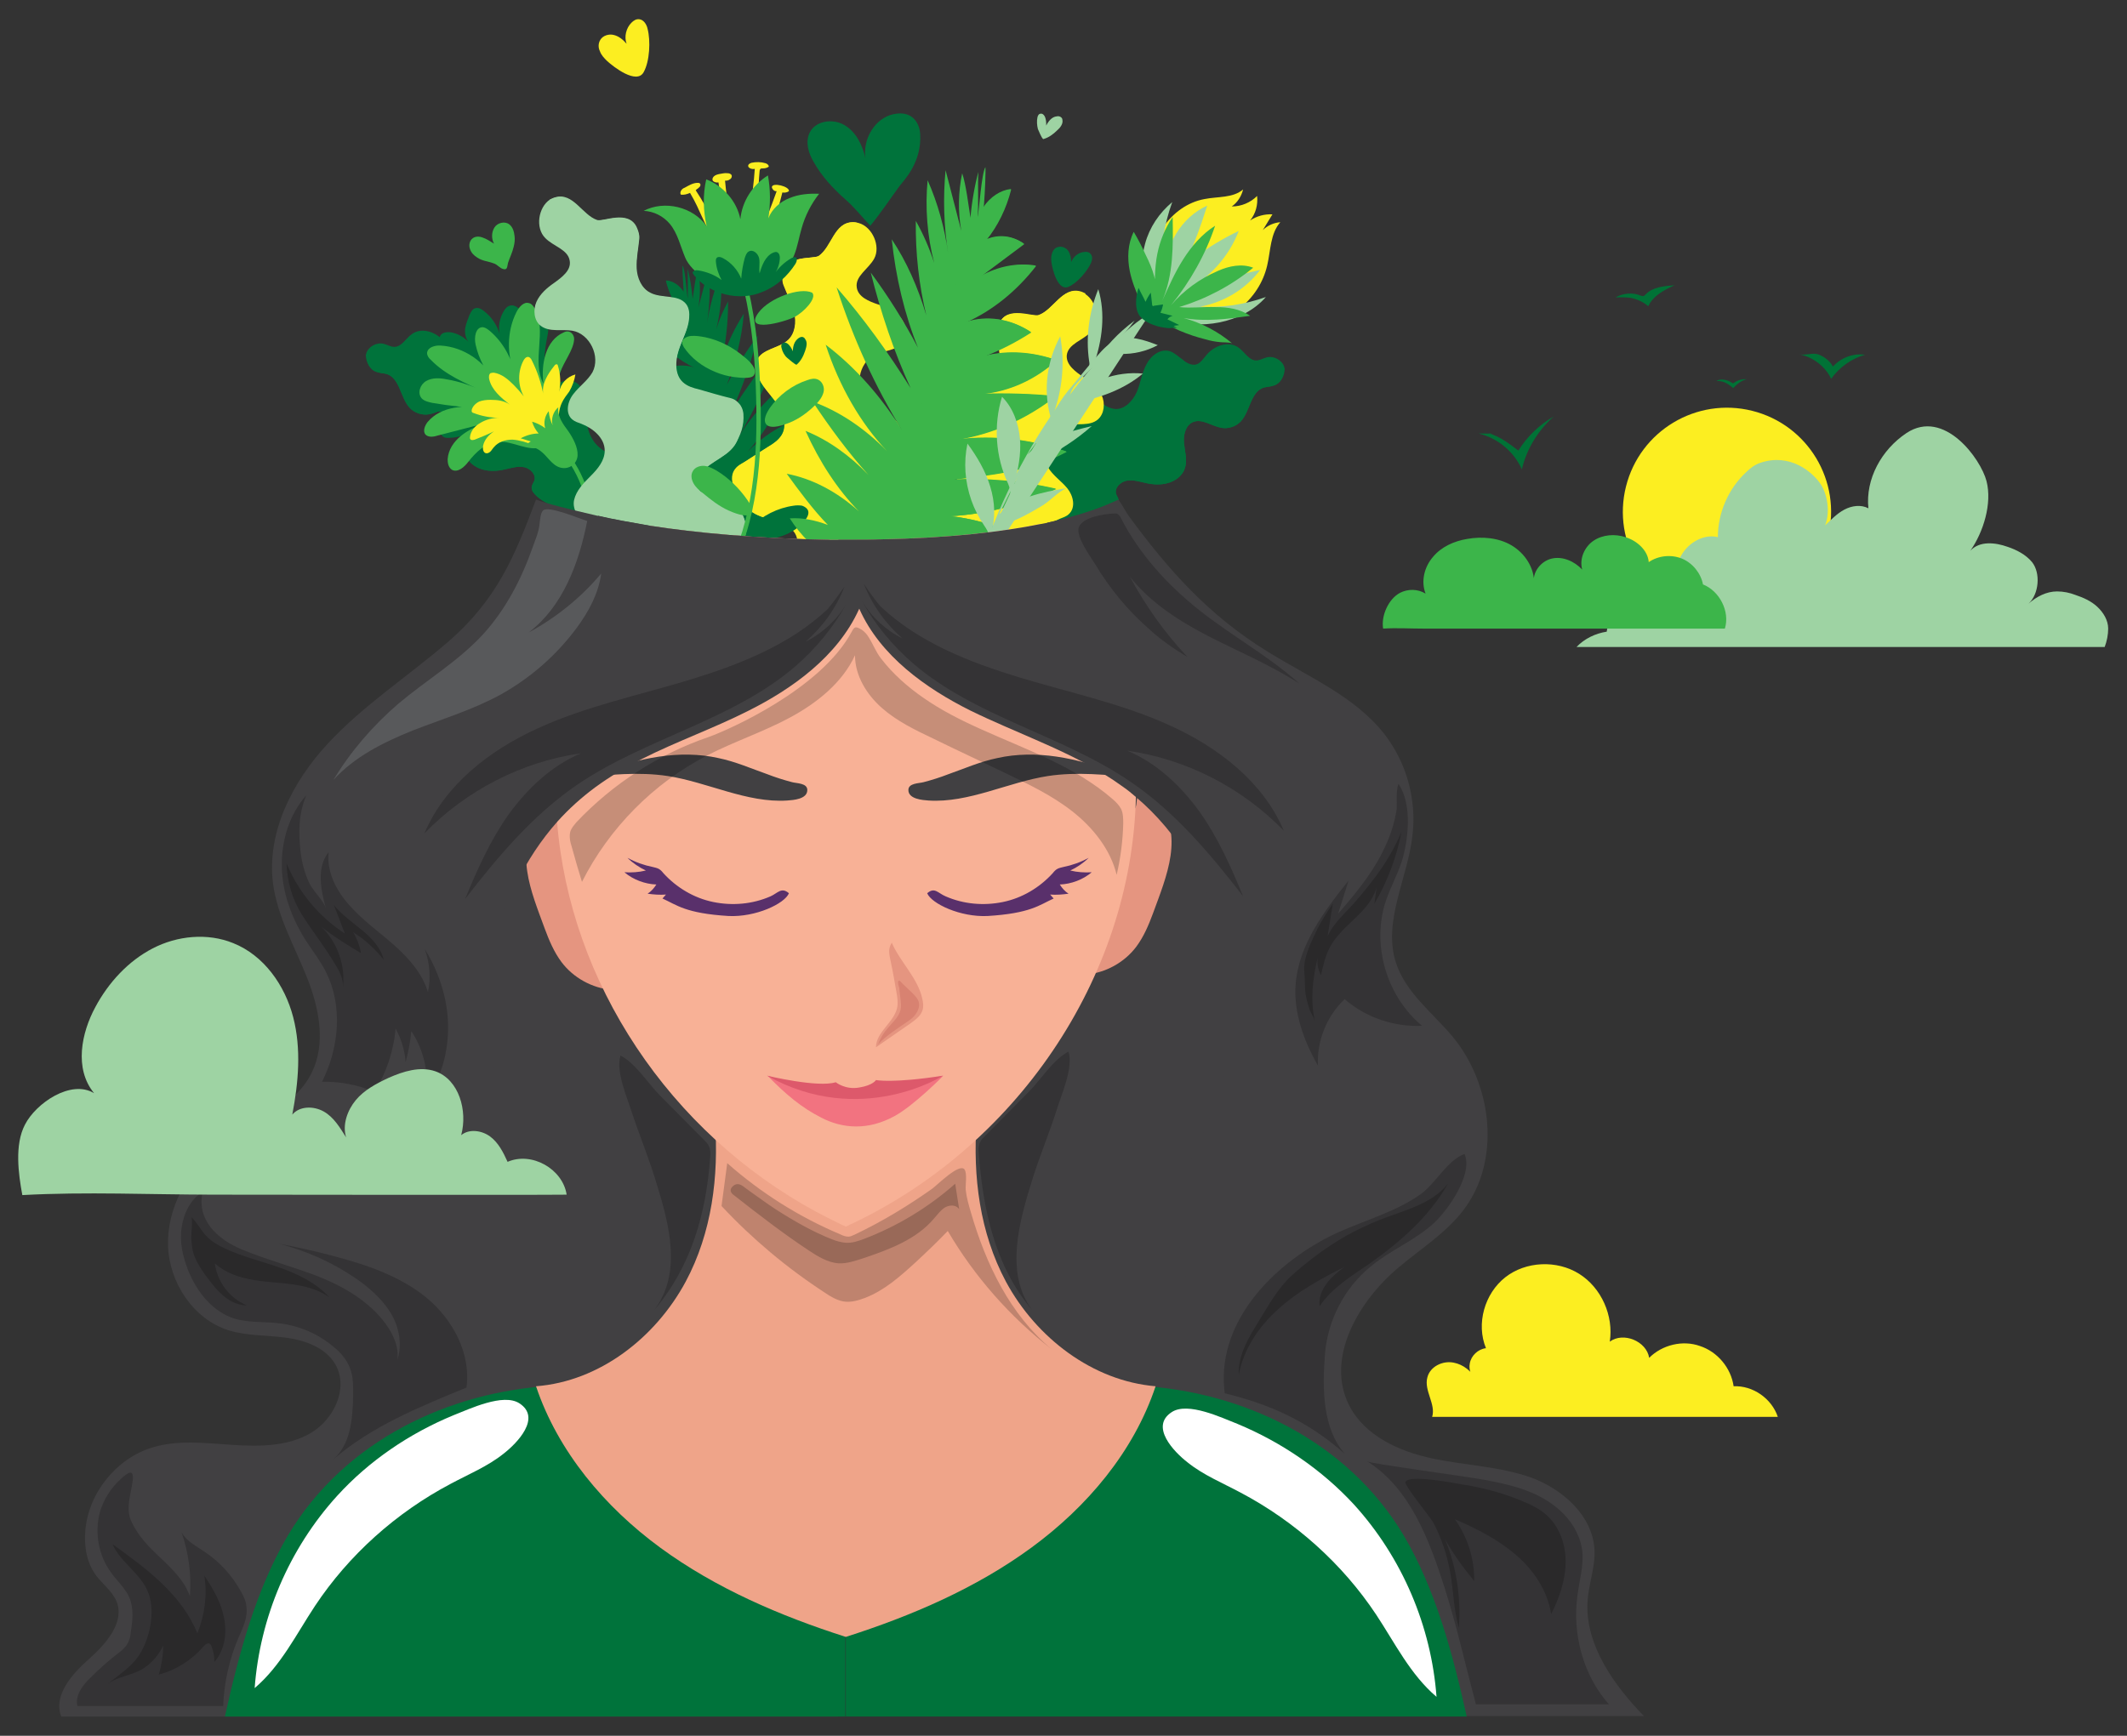 <?xml version="1.0" encoding="utf-8"?>
<!-- Generator: Adobe Illustrator 27.7.0, SVG Export Plug-In . SVG Version: 6.00 Build 0)  -->
<svg version="1.1" id="Layer_1" xmlns="http://www.w3.org/2000/svg" xmlns:xlink="http://www.w3.org/1999/xlink" x="0px" y="0px"
	 viewBox="0 0 486.1 396.8" style="enable-background:new 0 0 486.1 396.8;" xml:space="preserve">
<rect x="0" y="0" width="486.1" height="396.8" fill="#333333" stroke="none"/>
<style type="text/css">
	.st0{fill:#00733B;}
	.st1{fill:none;stroke:#3BB54A;stroke-miterlimit:10;}
	.st2{fill:#3CB54A;}
	.st3{fill:#FCEE21;}
	.st4{fill:#9ED3A3;}
	.st5{fill:#414042;}
	.st6{fill:#EFA489;}
	.st7{fill:#E59580;}
	.st8{fill:#F8B196;}
	.st9{fill:#59306B;}
	.st10{opacity:0.2;fill:#010101;}
	.st11{fill:#F27380;}
	.st12{fill:#DD596B;}
	.st13{fill:#D88271;}
	.st14{fill:#58595B;}
	.st15{fill:#010101;}
	.st16{fill:#FFFFFF;}
	.st17{fill:#007236;}
</style>
<g>
	<g>
		<path class="st0" d="M161.3,113.3c-4.1,0.4-8.2,1.8-12.1,3.9c0,0-0.1,0-0.1,0.1c0.1,0,0.2,0.1,0.3,0.1c4.4,1.5,9,2,13.5,1.6
			c-2,0.2-4,0.9-5.8,2.2c0.6-0.4,4,1.3,4.7,1.5c1.7,0.4,3.5,0.6,5.2,0.7c-1,0.2-2.1,0.4-3.1,0.9c2,0.4,4.3,0.2,6.6-0.4
			c5.6-1.4,11.7-5.2,14.9-10.3c-1.8-0.1-3.8,0.2-5.7,1c2.2-2.3,4.2-5,6.2-7.7c-3.8,0.7-7.5,2.7-10.8,5.6c3.2-3.3,5.9-7.4,8-12.1
			c-3.4,1.4-6.6,3.6-9.5,6.6c3-3.4,5.8-7.1,8.4-11.1c-4,1.5-7.8,4-11.2,7.4c3.9-4.2,7.1-9.7,9.2-15.9c-4.3,3.3-8.3,7.7-11.5,12.9
			c4-6.5,7.3-13.7,9.8-21.4c-4,4.6-7.7,9.6-11.1,15.1c2.5-5.4,4.5-11.3,6-17.3c-2.6,3.5-5,7.3-7.1,11.3c2-5.1,3.4-10.6,3.9-16.3
			c-2.2,3.4-4,7.2-5.2,11.4c1.1-4.6,1.6-9.4,1.6-14.2c-1.1,2-2,4.1-2.7,6.3c1-4,1.4-8.3,1-12.4c-1.5,3.4-2.5,7.2-3.1,11
			c0.6-4.2,0.8-8.4,0.4-12.6c-0.8,3-1.6,6.1-2.4,9.1c0.5-2.9,0.5-5.9-0.1-8.7c-0.6,1.8-0.9,4.8-1.2,6.7c-0.2-2-0.6-5.1-1.2-6.9
			c0.2,2.4,0,4.5,0.1,6.9c-0.3-1.3-0.6-6.7-1.2-7.6c-0.1,0.4,0.1,3.8,0.2,5.4c0,0.4,0.1,0.6,0.1,0.7c-1-1.6-2.5-2.6-4.1-2.7
			c0.7,2.9,2,5.5,3.7,7.6c-1.8-0.8-3.9-0.6-5.6,0.6c2.2,1.6,4.3,3.2,6.5,4.9c-2.6-1.5-5.5-2-8.3-1.6c3,3.8,6.6,6.7,10.5,8.5
			c-3.2-1.1-6.7-0.5-9.8,1.5c2.2,1.5,4.5,2.7,6.9,3.5c-3.5-0.8-7.2-0.6-10.7,0.7c3.3,2.9,7.2,4.7,11.1,5c-3.7-0.1-7.4,0-11,0.3
			c4.4,3.4,9.4,5.6,14.6,6.5c-5.4-0.7-10.9,0-16.2,1.9c5.4,2.9,11.3,3.5,17.2,4.2c-5.2-0.3-10.4,0.2-15.6,1.4
			C150.6,111.6,155.9,113,161.3,113.3z"/>
		<path class="st0" d="M161.3,113.3c-4.1,0.4-8.2,1.8-12.1,3.9c0,0,0.1,0.1,0.2,0.1c0.8,0.8,1.6,1.5,2.4,2.3
			c4.5,4,9.2,7.7,14.1,10.9c1.9,1.2,3.8,2.4,5.2,4.4c0-3.7-0.2-7.4-0.5-11c-1.4-15.1-5.4-29.6-9.5-43.7c-0.6-2.1-1.2-4.1-1.9-6.1
			c-0.9-2.7-1.9-5.3-3-7.9c0,0.4,0.1,0.6,0.1,0.7c-1-1.6-2.5-2.6-4.1-2.7c0.7,2.9,2,5.5,3.7,7.6c-1.8-0.8-3.9-0.6-5.6,0.6
			c2.2,1.6,4.3,3.2,6.5,4.9c-2.6-1.5-5.5-2-8.3-1.6c3,3.8,6.6,6.7,10.5,8.5c-3.2-1.1-6.7-0.5-9.8,1.5c2.2,1.5,4.5,2.7,6.9,3.5
			c-3.5-0.8-7.2-0.6-10.7,0.7c3.3,2.9,7.2,4.7,11.1,5c-3.7-0.1-7.4,0-11,0.3c4.4,3.4,9.4,5.6,14.6,6.5c-5.4-0.7-10.9,0-16.2,1.9
			c5.4,2.9,11.3,3.5,17.2,4.2c-5.2-0.3-10.4,0.2-15.6,1.4C150.6,111.6,155.9,113,161.3,113.3z"/>
	</g>
	<g>
		<path class="st0" d="M86,85c0.8,0.3,1.6,0.3,2.4,0.5c3,1,3.1,5.4,5.2,7.7c1.1,1.2,2.9,1.8,4.5,1.5c2.2-0.4,4.4-2.2,6.5-1.3
			c1.7,0.8,2.2,3,2,4.9s-0.8,3.8-0.2,5.6c0.5,1.7,2.1,2.9,3.8,3.4c1.7,0.5,3.5,0.4,5.2,0c1.4-0.3,2.9-0.8,4.4-0.5
			c1.4,0.3,2.8,1.7,2.3,3.1c-0.2,0.5-0.6,1-0.6,1.6c0,0.4,0.2,0.9,0.5,1.2c1.5,1.9,3.9,2.7,6.1,3.8c2.2,1,4.4,2.7,4.7,5.1
			c0.2,1.7-0.6,3.3-0.9,4.9c-0.2,1.2-0.1,2.5,0.2,3.6c0.5,1.5,1.5,2.8,3,3.4c1.9,0.7,3.8,0.2,5.5-0.9c1.3-0.8,2.4-1.8,3.4-2.8
			c0.7-0.7,1.4-1.4,2-2.2c1.5-1.7,2.8-3.4,3.7-5.4c2.1-4.3,2.2-9.3-0.8-13.2c-2.2-2.9-5.1-3.6-8.3-4.8c-3.3-1.1-5.4-2.9-6.3-6.5
			c-0.7-3.1,0.6-10-4-10.7c-2.9-0.4-5,3.2-8,3.4c-2.2,0.1-4-1.9-4.9-3.9c-0.9-2.1-1.1-4.3-2.2-6.3c-1-2-3.2-3.7-5.4-3
			c-1.2,0.4-2,1.3-3,2c-0.9,0.8-2.2,1.4-3.3,0.9c-0.8-0.4-1.3-1.2-1.9-1.9c-1.8-2.3-5.2-3.5-7.5-1.8c-1.4,1-2.3,2.9-4,2.9
			c-0.8,0-1.6-0.5-2.4-0.7c-1.6-0.4-3.5,0.6-4,2.2c0,0.1,0,0.2-0.1,0.3C83.6,82.7,84.5,84.5,86,85z"/>
		<path class="st0" d="M86,85c0.8,0.3,1.6,0.3,2.4,0.5c3,1,3.1,5.4,5.2,7.7c1.1,1.2,2.9,1.8,4.5,1.5c2.2-0.4,4.4-2.2,6.5-1.3
			c1.7,0.8,2.2,3,2,4.9s-0.8,3.8-0.2,5.6c0.5,1.7,2.1,2.9,3.8,3.4c1.7,0.5,3.5,0.4,5.2,0c1.4-0.3,2.9-0.8,4.4-0.5
			c1.4,0.3,2.8,1.7,2.3,3.1c-0.2,0.5-0.6,1-0.6,1.6c0,0.4,0.2,0.9,0.5,1.2c1.5,1.9,3.9,2.7,6.1,3.8c2.2,1,4.4,2.7,4.7,5.1
			c0.2,1.7-0.6,3.3-0.9,4.9c-0.2,1.2-0.1,2.5,0.2,3.6c2.8,0.9,5.7,1.8,8.6,2.5c2.6,0.6,5.1,1.2,7.7,1.6c-0.6-2.3-1.4-4.5-2.3-6.6
			c-3.7-9-9.6-17.1-16.9-23.5c-2-1.7-4-3.3-6.1-4.8c-4.5-3.3-9.1-6.4-13.9-9.1c-8-4.5-16.3-7.5-25.3-9.1C83.6,82.7,84.5,84.5,86,85z
			"/>
	</g>
	<path class="st1" d="M130.2,105c4.1,5.8,5.4,13.1,5.9,20.1c0.2,2.7,0.2,5.4-0.6,8c-0.1,0.3-0.5,0.6-0.6,0.4"/>
	<g>
		<path class="st0" d="M125.2,76.3c0.1-0.6,0.2-1.3-0.2-1.8c-0.4-0.6-1.4-0.6-2-0.1c-0.6,0.4-1,1.1-1.3,1.8
			c-0.5-1.8-1.3-3.4-2.4-4.9c-0.7-0.9-1.8-1.8-2.9-1.4c-0.5,0.2-0.9,0.6-1.2,1.1c-1,1.6-1.4,3.6-1,5.4c-0.6-2.1-1.9-4-3.6-5.3
			c-0.6-0.5-1.4-0.9-2.1-0.6c-0.6,0.2-0.9,0.9-1.2,1.5c-0.4,1-0.8,2-1,3.1c-0.1,1.1,0.1,2.3,0.8,3.1c-1-1.1-2.4-1.9-3.9-2.2
			c-1.1-0.2-2.5,0-2.7,1.1c-0.2,0.6,0.2,1.3,0.6,1.9c1,1.4,2.4,2.4,4,3.1c-1.2-0.4-2.5-0.6-3.8-0.4c-1.3,0.3-2.4,1-3,2.1
			c-0.3,0.6-0.4,1.3-0.1,1.9c0.3,0.5,0.9,0.7,1.4,0.8c1.5,0.5,2.9,1,4.4,1.5c-1.5,0-3,0.1-4.3,0.8s-2.2,2.4-1.6,3.7
			c0.4,0.9,1.3,1.4,2.2,1.6c0.9,0.2,1.9,0.1,2.8,0.1c-1.7,0.6-2.8,2.4-2.6,4.1c0.1,0.6,0.3,1.3,0.9,1.6c0.3,0.2,0.7,0.2,1,0.2
			c1.2,0,2.4-0.2,3.6-0.6c-0.5,0.1-0.6,0.8-0.3,1.1c0.3,0.4,0.8,0.5,1.3,0.5c1,0.1,2,0.1,2.8-0.4c1.1-0.6,1.7-1.8,2.6-2.7
			c1.3-1.3,3.1-2,4.9-1.9c1.6,0.1,3.1,0.8,4.6,1.4c0.2,0.1,0.5,0.1,0.6,0c0.1-0.1,0.1-0.2,0.1-0.3c0.1-0.8,0.3-1.5,0.7-2.2
			c0.6-1,1.6-1.8,2.1-2.8c1.5-2.5-0.5-4.6-0.9-7.1C124.2,82.2,124.6,79.2,125.2,76.3z"/>
		<path class="st2" d="M131.2,77.7c0.1-0.8-0.4-1.7-1.2-1.9c-0.4-0.1-0.8,0-1.2,0.2c-4.1,1.8-5.2,7.2-4.6,11.7
			c-2.8-5.2,0.9-12.1-2-17.2c-0.3-0.5-0.7-1.1-1.3-1.2c-1.2-0.4-2.3,0.9-2.9,2.1c-2.2,4.4-2.2,9.8-0.3,14.4
			c-0.7-3.9-2.7-7.5-5.7-10.1c-0.5-0.4-1-0.8-1.6-0.9c-1.7-0.1-2.1,2.3-1.7,4c0.7,3.2,2.3,6.2,4.5,8.6c-2.3-4.7-7.2-8.1-12.5-8.4
			c-1.3-0.1-3,0.4-3.1,1.7c0,0.6,0.4,1.2,0.9,1.6c3.3,3.4,7.8,5.3,12.1,7.2c-2.7-1.3-5.6-2.3-8.6-2.8c-1.5-0.3-3.2-0.4-4.6,0.4
			c-1.4,0.8-2.1,2.8-1,4c0.6,0.6,1.5,0.8,2.4,1c4,0.7,8.1,1.1,12.1,1.3c-4.6-0.9-10.1-0.6-13.2,3.1c-0.6,0.8-1.1,2-0.5,2.8
			c0.6,0.7,1.8,0.6,2.7,0.3c3.9-1,7.7-2,11.6-3c-4.3,1.2-8.9,4-9.2,8.4c0,0.9,0.2,1.9,1,2.4c1.3,0.7,2.8-0.6,3.7-1.8
			c1.8-2.3,4.1-4.5,7-4.6c3.3-0.2,6.7,2.3,9.8,1.2c4.4-1.7,3.7-7.6,3.6-11.3c-0.1-2,0.1-3.7,0.6-5.7C128.9,82.6,131,80.1,131.2,77.7
			z"/>
		<path class="st3" d="M128.4,92.1c0.4-0.9,1.1-1.8,1.7-2.6c0.7-1.2,1.2-2.6,1.4-3.9c-1.9,0.5-3.4,2.1-3.7,4c0.4-2,0.3-4.1-0.3-6
			c0-0.1-0.1-0.3-0.2-0.3c-0.2-0.1-0.5,0.1-0.6,0.3c-0.8,1-1.5,2-2,3.1c-0.5,1.1-0.8,2.4-0.5,3.6c-0.5-2.7-1.4-5.4-2.6-7.8
			c-0.2-0.5-0.6-1-1.1-0.9c-0.4,0.1-0.6,0.4-0.8,0.7c-1.4,2.5-1.4,5.8,0,8.3c-0.7-0.9-1.5-1.8-2.3-2.6c-1.3-1.3-2.7-2.5-4.5-2.8
			c-0.3,0-0.5,0-0.8,0.1c-0.4,0.3-0.4,0.9-0.3,1.4c0.6,2.5,2.7,4.2,4.7,5.8c-1.2-0.9-2.8-1.1-4.4-1.1c-0.9,0-1.8,0.1-2.6,0.4
			c-0.8,0.4-1.5,1.1-1.7,1.9c0,0.1,0,0.3,0,0.4c0.1,0.2,0.3,0.3,0.4,0.3c1.8,0.7,3.8,1.1,5.8,1.1c-1.4,0-2.9,0.4-4.1,1.1
			c-1.3,0.7-2.4,1.9-2.5,3.4c0,0.2,0,0.3,0.1,0.4c0.2,0.3,0.6,0.2,1,0.1c1.5-0.6,3-1.2,4.4-1.9c-1.2,0.8-2.2,1.9-2.5,3.3
			c-0.1,0.7,0,1.5,0.6,1.7c0.4,0.1,0.8-0.1,1.1-0.4c0.3-0.3,0.5-0.7,0.8-1c1-1.2,2.6-1.7,4.2-1.7c1.6,0.1,3.1,0.6,4.5,1.1
			c1.1,0.4,2.2,0.8,3.3,1.2c1-1.5,1.9-3,2.9-4.6c0.1-0.2,0.3-0.5,0.6-0.5c0.2,0,0.3,0.1,0.4,0.3c0.3,0.4,0.6,0.8,0.8,1.3
			c-0.6-1-1.6-2.2-1.7-3.3C127.5,94.8,127.9,93.2,128.4,92.1z"/>
		<path class="st2" d="M129.9,98.6c-1.2-1.6-2.6-3.5-2.3-5.5c-1.2,1-1.7,2.7-1.3,4.1c-0.5-1-0.8-2.1-0.9-3.2
			c-0.9,1.1-1.2,2.6-0.8,3.9c-0.9-0.7-1.9-1.2-3-1.5c0.3,1,0.8,1.9,1.5,2.7c-1.4,0-2.8,0.4-4.1,1.1c0.8,0.2,1.5,0.5,2.3,0.7
			c-0.5,0.3-0.9,0.7-1.4,1c1.3,0,2.5,0.4,3.5,1.1c1.7,1.2,2.7,3.4,4.7,3.9c1.9,0.5,3.8-0.8,3.9-2.8
			C132.1,102.3,131,100.2,129.9,98.6z"/>
	</g>
	<g>
		<path class="st0" d="M291.2,88.1c-0.8,0.3-1.6,0.3-2.4,0.5c-3,1-3.1,5.4-5.2,7.7c-1.1,1.2-2.9,1.8-4.5,1.5
			c-2.2-0.4-4.4-2.2-6.5-1.3c-1.7,0.8-2.2,3-2,4.9c0.2,1.9,0.8,3.8,0.2,5.6c-0.5,1.7-2.1,2.9-3.8,3.4c-1.7,0.5-3.5,0.4-5.2,0
			c-1.4-0.3-2.9-0.8-4.4-0.5c-1.4,0.3-2.8,1.7-2.3,3.1c0.2,0.5,0.6,1,0.6,1.6c0,0.4-0.2,0.9-0.5,1.2c-1.5,1.9-3.9,2.7-6.1,3.8
			c-2.2,1-4.4,2.7-4.7,5.1c-0.2,1.7,0.6,3.3,0.9,4.9c0.2,1.2,0.1,2.5-0.2,3.6c-0.5,1.5-1.5,2.8-3,3.4c-1.9,0.7-3.8,0.2-5.5-0.9
			c-1.3-0.8-2.4-1.8-3.4-2.8c-0.7-0.7-1.4-1.4-2-2.2c-1.5-1.7-2.8-3.4-3.7-5.4c-2.1-4.3-2.2-9.3,0.8-13.2c2.2-2.9,5.1-3.6,8.3-4.8
			c3.3-1.1,5.4-2.9,6.3-6.5c0.7-3.1-0.6-10,4-10.7c2.9-0.4,5,3.2,8,3.4c2.2,0.1,4-1.9,4.9-3.9c0.9-2.1,1.1-4.3,2.2-6.3
			c1-2,3.2-3.7,5.4-3c1.1,0.4,2,1.3,3,2c0.9,0.8,2.2,1.4,3.3,0.9c0.8-0.4,1.3-1.2,1.9-1.9c1.8-2.3,5.2-3.5,7.5-1.8
			c1.4,1,2.3,2.9,4,2.9c0.8,0,1.6-0.5,2.4-0.7c1.6-0.4,3.5,0.6,4,2.2c0,0.1,0,0.2,0.1,0.3C293.6,85.9,292.7,87.6,291.2,88.1z"/>
		<path class="st0" d="M291.2,88.1c-0.8,0.3-1.6,0.3-2.4,0.5c-3,1-3.1,5.4-5.2,7.7c-1.1,1.2-2.9,1.8-4.5,1.5
			c-2.2-0.4-4.4-2.2-6.5-1.3c-1.7,0.8-2.2,3-2,4.9c0.2,1.9,0.8,3.8,0.2,5.6c-0.5,1.7-2.1,2.9-3.8,3.4c-1.7,0.5-3.5,0.4-5.2,0
			c-1.4-0.3-2.9-0.8-4.4-0.5c-1.4,0.3-2.8,1.7-2.3,3.1c0.2,0.5,0.6,1,0.6,1.6c0,0.4-0.2,0.9-0.5,1.2c-1.5,1.9-3.9,2.7-6.1,3.8
			c-2.2,1-4.4,2.7-4.7,5.1c-0.2,1.7,0.6,3.3,0.9,4.9c0.2,1.2,0.1,2.5-0.2,3.6c-2.8,0.9-5.7,1.8-8.6,2.5c-2.6,0.6-5.1,1.2-7.7,1.6
			c0.6-2.3,1.4-4.5,2.3-6.6c3.7-9,9.6-17.1,16.9-23.5c2-1.7,4-3.3,6.1-4.8c4.5-3.3,9.1-6.4,13.9-9.1c8-4.5,16.3-7.5,25.3-9.1
			C293.6,85.9,292.7,87.6,291.2,88.1z"/>
	</g>
	<g>
		<path class="st4" d="M169.5,124.2c-1.3,1.7-3.5,2.4-5.6,3.1c-2.3,0.6-4.6,1.3-6.9,0.9c-2.4-0.5-4.5-2.1-6.8-2.7c0,0,0,0,0,0
			c-2-0.5-4.1-0.1-6.2-0.3c-3.9-0.3-7.8-2.7-9.3-6.3c-2.2,0.4-4-2.3-3.5-4.6c0.5-2.2,2.2-3.9,3.8-5.5c1.6-1.6,3.2-3.5,3.2-5.8
			c0-2.9-2.7-5.1-5.3-6.1c-0.8-0.3-1.5-0.5-2.1-1c-1.7-1.4-1.1-4.2,0.3-5.9c1.3-1.7,3.2-3,4.3-4.9c1.9-3.6-0.6-8.8-4.6-9.5
			c-2.4-0.4-5.2,0.4-7.2-1.1c-1.6-1.2-1.8-3.7-1-5.5c0.8-1.8,2.4-3.2,4-4.3c1.8-1.3,4-2.9,3.6-5.1c-0.4-2.6-3.8-3.3-5.6-5.2
			c-2.3-2.3-1.6-7,1.1-8.8c0.4-0.2,0.8-0.4,1.2-0.5c4.1-1.2,6.2,4.1,9.6,5.2c1.4,0.4,7.1-2.4,9,1.6c0.4,0.9,0.7,1.8,0.6,2.7
			c-0.2,2.2-0.7,4.4-0.6,6.7c0.1,2.2,1.1,4.6,3.1,5.6c2.6,1.4,6.4,0.3,8.2,2.6c0.7,0.9,0.8,2.1,0.7,3.2c-0.2,2.6-1.6,4.9-2.4,7.4
			c-0.8,2.5-0.9,5.6,1,7.3c1,0.9,2.3,1.3,3.6,1.6c2.4,0.7,4.8,1.4,7.2,2c0.5,0.1,0.9,0.3,1.3,0.6c0.7,0.6,0.8,1.6,0.9,2.5
			c0.2,2.6,0.3,5.5-1.2,7.7c-2.1,3.1-6.8,4-8.2,7.4c-0.4,1-0.4,2.4,0.4,3.1c0.5,0.4,1.2,0.6,1.9,0.7c2.7,0.5,5.4,1.6,7.1,3.7
			C170.6,118.7,171.1,122,169.5,124.2z"/>
		<path class="st4" d="M169.5,124.2c-1.3,1.7-3.5,2.4-5.6,3.1c-2.3,0.6-4.6,1.3-6.9,0.9c-2.4-0.5-4.5-2.1-6.8-2.7c0,0,0,0,0,0
			c0.8-7.9-0.2-16-1.2-23.9c-0.9-7.1-1.8-14.2-4.2-21c-3.2-9.3-12.5-26.4-19.2-34.9c0.4-0.2,0.8-0.4,1.2-0.5
			c4.1-1.2,6.2,4.1,9.6,5.2c1.4,0.4,7.1-2.4,9,1.6c0.4,0.9,0.7,1.8,0.6,2.7c-0.2,2.2-0.7,4.4-0.6,6.7c0.1,2.2,1.1,4.6,3.1,5.6
			c2.6,1.4,6.4,0.3,8.2,2.6c0.7,0.9,0.8,2.1,0.7,3.2c-0.2,2.6-1.6,4.9-2.4,7.4c-0.8,2.5-0.9,5.6,1,7.3c1,0.9,2.3,1.3,3.6,1.6
			c2.4,0.7,4.7,1.5,7.2,2c2.6,0.6,3,2.6,3.1,3.5c0.2,2.6-0.6,5-2.1,7.2c-2.1,3.1-6.8,4-8.2,7.4c-0.4,1-0.4,2.4,0.4,3.1
			c0.5,0.4,1.2,0.6,1.9,0.7c2.7,0.5,5.4,1.6,7.1,3.7C170.6,118.7,171.1,122,169.5,124.2z"/>
	</g>
	<g>
		<path class="st3" d="M176.2,138.7c1.7,1.3,4.1,1.4,6.2,1.4c2.3,0,4.8,0,6.9-1.1c2.2-1.1,3.7-3.3,5.8-4.5c0,0,0,0,0,0
			c1.8-1,3.9-1.3,5.9-2c3.7-1.4,6.7-4.8,7.1-8.7c2.3-0.2,3.1-3.4,2.1-5.4c-1.1-2-3.2-3.1-5.2-4.2c-2-1.1-4.1-2.5-4.7-4.6
			c-0.8-2.8,1.1-5.6,3.4-7.3c0.6-0.5,1.3-0.9,1.8-1.6c1.2-1.8-0.1-4.3-1.9-5.6c-1.8-1.3-4-2-5.5-3.5c-2.9-2.9-1.9-8.6,1.7-10.4
			c2.2-1.1,5.1-1,6.6-3c1.2-1.6,0.7-4-0.6-5.6c-1.3-1.5-3.2-2.4-5.1-3c-2.1-0.7-4.6-1.7-4.9-3.9c-0.4-2.6,2.7-4.2,4-6.6
			c1.5-2.8-0.4-7.2-3.5-8.1c-0.4-0.1-0.8-0.2-1.3-0.2c-4.3,0-4.8,5.6-7.8,7.7c-1.2,0.8-7.5-0.3-8.2,4c-0.1,1-0.2,1.9,0.2,2.8
			c0.8,2.1,1.9,4.1,2.4,6.2c0.5,2.2,0.2,4.7-1.4,6.2c-2.1,2-6.1,2-7.2,4.8c-0.4,1-0.2,2.2,0.2,3.3c0.9,2.4,2.9,4.3,4.4,6.4
			c1.5,2.1,2.5,5.1,1.1,7.3c-0.7,1.1-1.8,1.9-3,2.6c-2.1,1.3-4.2,2.6-6.3,4c-0.4,0.3-0.8,0.5-1.1,0.9c-0.5,0.8-0.3,1.8-0.1,2.6
			c0.6,2.6,1.3,5.4,3.3,7.1c2.9,2.4,7.6,1.9,10,4.8c0.7,0.9,1.1,2.2,0.5,3.1c-0.4,0.6-1,0.9-1.6,1.2c-2.4,1.3-4.7,3.1-5.8,5.6
			C173.6,133.8,174,137.1,176.2,138.7z"/>
		<path class="st3" d="M176.2,138.7c1.7,1.3,4.1,1.4,6.2,1.4c2.3,0,4.8,0,6.9-1.1c2.2-1.1,3.7-3.3,5.8-4.5c0,0,0,0,0,0
			c-3-7.4-4.3-15.4-5.6-23.3c-1.1-7-2.2-14.2-1.9-21.3c0.5-9.9,4.6-28.8,8.6-38.9c-0.4-0.1-0.8-0.2-1.3-0.2c-4.3,0-4.8,5.6-7.8,7.7
			c-1.2,0.8-7.5-0.3-8.2,4c-0.1,1-0.2,1.9,0.2,2.8c0.8,2.1,1.9,4.1,2.4,6.2c0.5,2.2,0.2,4.7-1.4,6.2c-2.1,2-6.1,2-7.2,4.8
			c-0.4,1-0.2,2.2,0.2,3.3c0.9,2.4,2.9,4.3,4.4,6.4c1.5,2.1,2.5,5.1,1.1,7.3c-0.7,1.1-1.8,1.9-3,2.6c-2.1,1.3-4.1,2.8-6.3,4
			c-2.3,1.3-2.1,3.4-1.9,4.2c0.6,2.6,2,4.7,4,6.4c2.9,2.4,7.6,1.9,10,4.8c0.7,0.9,1.1,2.2,0.5,3.1c-0.4,0.6-1,0.9-1.6,1.2
			c-2.4,1.3-4.7,3.1-5.8,5.6C173.6,133.8,174,137.1,176.2,138.7z"/>
	</g>
	<g>
		<path class="st3" d="M206.3,147c1.3,1.7,3.6,2.4,5.7,2.9c2.3,0.6,4.6,1.2,6.9,0.7c2.4-0.6,4.4-2.2,6.8-2.9c0,0,0,0,0,0
			c2-0.5,4.1-0.2,6.2-0.5c3.9-0.4,7.7-2.9,9.1-6.6c2.2,0.4,3.9-2.5,3.4-4.7c-0.5-2.2-2.3-3.8-4-5.4c-1.7-1.5-3.3-3.4-3.4-5.7
			c-0.1-2.9,2.5-5.1,5.2-6.2c0.7-0.3,1.5-0.5,2.1-1.1c1.6-1.5,1-4.2-0.4-5.9c-1.4-1.7-3.3-2.9-4.4-4.8c-2-3.6,0.3-8.8,4.3-9.6
			c2.4-0.5,5.2,0.3,7.1-1.3c1.5-1.3,1.7-3.7,0.9-5.5c-0.8-1.8-2.5-3.1-4.2-4.2c-1.8-1.2-4-2.8-3.8-5c0.3-2.6,3.7-3.4,5.5-5.3
			c2.2-2.4,1.4-7-1.3-8.7c-0.4-0.2-0.8-0.4-1.2-0.5c-4.1-1.1-6.1,4.2-9.5,5.4c-1.3,0.5-7.2-2.2-8.9,1.8c-0.4,0.9-0.7,1.8-0.6,2.8
			c0.3,2.2,0.8,4.4,0.8,6.6c-0.1,2.2-1,4.6-3,5.7c-2.6,1.4-6.4,0.4-8.1,2.8c-0.6,0.9-0.8,2.1-0.6,3.2c0.3,2.6,1.8,4.9,2.6,7.3
			c0.9,2.5,1.1,5.5-0.8,7.3c-0.9,0.9-2.2,1.3-3.5,1.7c-2.4,0.7-4.7,1.5-7.1,2.2c-0.5,0.1-0.9,0.3-1.3,0.6c-0.7,0.6-0.8,1.6-0.8,2.5
			c-0.1,2.6-0.1,5.5,1.4,7.7c2.2,3,6.9,3.8,8.4,7.2c0.5,1,0.5,2.4-0.3,3.1c-0.5,0.5-1.2,0.6-1.9,0.7c-2.7,0.6-5.3,1.8-7,3.9
			C205,141.6,204.6,144.9,206.3,147z"/>
		<path class="st3" d="M206.3,147c1.3,1.7,3.6,2.4,5.7,2.9c2.3,0.6,4.6,1.2,6.9,0.7c2.4-0.6,4.4-2.2,6.8-2.9c0,0,0,0,0,0
			c-1.1-7.9-0.2-16,0.6-24c0.7-7.1,1.5-14.3,3.6-21.1c2.9-9.4,11.8-26.7,18.2-35.5c-0.4-0.2-0.8-0.4-1.2-0.5
			c-4.1-1.1-6.1,4.2-9.5,5.4c-1.3,0.5-7.2-2.2-8.9,1.8c-0.4,0.9-0.7,1.8-0.6,2.8c0.3,2.2,0.8,4.4,0.8,6.6c-0.1,2.2-1,4.6-3,5.7
			c-2.6,1.4-6.4,0.4-8.1,2.8c-0.6,0.9-0.8,2.1-0.6,3.2c0.3,2.6,1.8,4.9,2.6,7.3c0.9,2.5,1.1,5.5-0.8,7.3c-0.9,0.9-2.2,1.3-3.5,1.7
			c-2.4,0.7-4.7,1.6-7.1,2.2c-2.6,0.6-2.9,2.7-3,3.6c-0.1,2.6,0.7,5,2.3,7.2c2.2,3,6.9,3.8,8.4,7.2c0.5,1,0.5,2.4-0.3,3.1
			c-0.5,0.5-1.2,0.6-1.9,0.7c-2.7,0.6-5.3,1.8-7,3.9C205,141.6,204.6,144.9,206.3,147z"/>
	</g>
	<g>
		<path class="st1" d="M170.5,66.1c1.9,8.1,2.6,16.4,2.8,24.7c0.4,13.8-0.6,28.2-7.1,40.4"/>
		<path class="st3" d="M163.4,54.9c-2.9-4.2-3.1-6.4-5.7-10.8c-0.7,0.3-1.4,0.5-2.1,0.4c-0.2-0.3-0.1-0.7,0.1-1
			c0.2-0.3,0.5-0.5,0.8-0.6c0.9-0.5,1.9-1.1,2.9-1.1c0.2,0,0.4,0,0.5,0.1c0.3,0.2,0.2,0.7-0.1,0.9c-0.2,0.3-0.6,0.4-0.8,0.7
			c3.3,5,4.1,7.9,7.4,13c0.6-1.5,0.5-3.2,0.2-4.8c-0.3-1.6-0.9-3.1-1.3-4.7c-0.5-1.7-0.9-3.5-1.1-5.3c-0.5,0.1-1.1-0.1-1.3-0.4
			c-0.2-0.3-0.1-1.2,1.4-1.5c0.7-0.1,1.3-0.3,2-0.2c0.3,0,0.6,0.1,0.8,0.3c0.3,0.3,0.1,0.9-0.3,1.1c-0.4,0.3-0.7,0.3-1.1,0.3
			c0.4,4.6,1.3,9.1,2.3,13.5c0.2,0.9,0.6,2,1.5,2.3c0.1,0,0.1,0,0.2,0c0.1,0,0.1-0.2,0.1-0.3c1.1-6,2.3-12.1,2.7-18.2
			c-0.4,0.1-0.9,0-1.2-0.2c-0.1-0.1-0.3-0.2-0.3-0.4c-0.1-0.4,0.4-0.7,0.8-0.8c1-0.2,2.1-0.2,3.1,0.1c0.4,0.1,0.8,0.4,0.8,0.8
			c-0.4,0.3-0.9,0.4-1.4,0.4c-0.2,0-0.4,0-0.5,0.1c-0.1,0.1-0.2,0.3-0.2,0.5c-0.4,4-0.2,8-0.6,12c-0.2,1.8-0.5,3.5-0.8,5.3
			c0.5-0.5,0.7-1.1,1-1.7c1.5-3.6,3-7.3,4.3-11c-0.5,0.1-1-0.4-1.1-0.9c0-1.2,4.1-0.2,3.9,0.9c-0.4,0.3-1,0.4-1.5,0.3
			c-1.2,4.9-2.8,9.6-4.6,14.3c0,0.1-0.1,0.2-0.2,0.3c-0.1,0-0.2,0-0.3,0c-2.9-0.3-5.8-0.5-8.7-0.8C165.8,57.3,163.8,55.5,163.4,54.9
			z"/>
		<path class="st2" d="M156.6,58.9c-1.1-2.6-1.7-5.5-3.5-7.7c-1.5-1.8-3.7-2.9-6-3c4.8-2.5,11.3-0.9,14.4,3.5
			c-0.8-3.5-0.9-7.2-0.1-10.7c3.9,1.5,7,5,7.8,9.1c0.4-4.1,2.8-7.8,6.3-10c0.6,3.2,0.6,6.6,0.1,9.8c0.8-2.1,2.7-3.8,4.8-4.6
			c2.1-0.9,4.5-1.1,6.8-1c-1.8,2.3-3.2,5-4,7.9c-0.6,2-0.9,4.1-1.7,6.1c-1.4,3.4-4.4,6.3-8,7.1C163.8,67.5,157.8,61.9,156.6,58.9z"
			/>
		<path class="st0" d="M158.6,62.9c-0.1-0.2-0.2-0.3-0.3-0.5c0-0.5,0.7-0.7,1.2-0.6c1.9,0.3,3.8,1,5.4,2.2c-0.7-1.3-1.2-2.8-1.3-4.3
			c0-0.2,0-0.4,0.1-0.6c0.2-0.5,1-0.4,1.5-0.1c1.9,1,3.4,2.7,4.2,4.7c0.1-1.6,0.4-3.2,0.8-4.7c0.2-0.6,0.4-1.2,0.9-1.5
			c1-0.6,2.2,0.5,2.4,1.6c0.2,1.1-0.1,2.3,0.1,3.4c0.5-1.8,1.3-3.9,3-4.7c0.2-0.1,0.5-0.2,0.8-0.2c0.7,0.1,0.9,1,0.8,1.7
			c-0.1,1.3-0.6,2.6-1.4,3.6c1-1.6,2.5-3,4.1-3.9c0.3-0.1,0.6-0.3,0.9-0.2c0.5,0.2,0.3,1,0,1.5c-1.8,2.8-4.4,5.2-7.5,6.4
			C169.1,69,162.1,67.3,158.6,62.9z"/>
		<path class="st2" d="M170.1,81.6c-2.6-2.2-5.6-3.8-8.9-4.5c-1.1-0.2-2.2-0.4-3.3-0.3c-0.9,0.1-2,0.6-2,1.5c0,0.4,0.2,0.7,0.4,1.1
			c1.7,2.5,4.2,4.4,7.1,5.6c1.4,0.6,2.9,1,4.4,1.2c1.1,0.1,3.6,0.5,4.4-0.3C173.4,84.4,171,82.3,170.1,81.6z"/>
		<path class="st2" d="M184.5,86.9c0.8-0.3,1.7-0.5,2.5-0.1c1,0.5,1.5,1.8,1.2,2.9c-0.3,1.1-1,2-1.8,2.8c-1.7,1.7-3.7,3.2-5.9,4.1
			c-1.2,0.5-4.2,1.6-5.3,0.5c-1-1,0.1-2.9,0.7-3.8C178,90.3,181.1,88,184.5,86.9z"/>
		<path class="st2" d="M163.8,107.6c-0.9-0.5-1.8-1-2.8-1.1c-1-0.1-2.1,0.3-2.6,1.1c-0.6,0.9-0.4,2,0.1,2.9c0.5,0.9,1.3,1.6,2.1,2.2
			c1.8,1.5,3.7,3,5.9,4c1.1,0.5,3.8,1.6,4.9,0.9c1.2-0.7-0.1-2.6-0.6-3.3C169,111.7,166.6,109.3,163.8,107.6z"/>
		<path class="st0" d="M181.4,115.6c0.6-0.1,1.3-0.1,1.9,0c0.6,0.2,1.2,0.6,1.4,1.2c0.2,0.7-0.2,1.5-0.7,2.1
			c-1.3,1.7-3.2,2.9-5.2,3.6c-1.9,0.7-4,0.9-6.1,0.8c-2.5-0.1-2.8-1.1-1.1-2.8C174.2,117.9,177.7,116.1,181.4,115.6z"/>
		<path class="st2" d="M185.6,66.9c1.2,1.2-1.9,4.5-4.1,5.6c-2.2,1.1-11.8,3.8-8.1-1.1C175.9,68.1,182.8,65.6,185.6,66.9z"/>
	</g>
	<g>
		<path class="st2" d="M217.3,118c6.2,0.7,12.5,2.7,18.4,6c0.1,0,0.1,0.1,0.2,0.1c-0.1,0.1-0.3,0.1-0.4,0.1
			c-6.7,2.2-13.7,3.1-20.6,2.4c3,0.3,6.1,1.4,8.9,3.4c-0.9-0.7-6,2-7.2,2.3c-2.6,0.6-5.3,0.9-8,1.1c1.6,0.4,3.2,0.6,4.7,1.4
			c-3,0.6-6.5,0.3-10.1-0.6c-8.6-2.1-17.9-8-22.7-15.7c2.8-0.2,5.8,0.4,8.7,1.5c-3.4-3.5-6.5-7.7-9.4-11.7
			c5.8,1.1,11.5,4.1,16.5,8.6c-4.9-5-9-11.3-12.2-18.4c5.2,2.1,10.1,5.6,14.4,10.1c-4.6-5.1-8.8-10.8-12.8-16.8
			c6.1,2.2,11.9,6.1,17,11.3c-6-6.3-10.9-14.8-14-24.3c6.6,5,12.6,11.7,17.5,19.6c-6.1-9.8-11.2-20.9-15-32.7
			c6.1,7,11.7,14.7,16.9,23c-3.8-8.3-6.8-17.2-9.1-26.4c3.9,5.3,7.6,11.1,10.8,17.2c-3.1-7.7-5.1-16.2-6-24.8c3.4,5.1,6,11,7.9,17.4
			c-1.7-7-2.5-14.3-2.4-21.6c1.7,3,3.1,6.2,4.2,9.6c-1.6-6.1-2.1-12.7-1.5-18.9c2.3,5.2,3.9,10.9,4.7,16.8c-1-6.3-1.2-12.8-0.6-19.1
			c1.2,4.6,2.4,9.2,3.6,13.9c-0.8-4.4-0.7-9,0.2-13.2c0.9,2.7,1.4,7.2,1.9,10.2c0.2-3.1,1-7.7,1.8-10.5c-0.2,3.6,0.1,6.9-0.2,10.5
			c0.4-1.9,0.9-10.1,1.8-11.6c0.1,0.7-0.1,5.9-0.3,8.2c0,0.5-0.1,0.9-0.1,1.1c1.6-2.4,3.9-3.9,6.3-4.2c-1.1,4.4-3.1,8.4-5.6,11.5
			c2.8-1.2,5.9-0.9,8.6,1c-3.3,2.5-6.6,4.9-9.9,7.4c3.9-2.2,8.3-3.1,12.6-2.4c-4.5,5.8-10,10.2-16,12.9c4.8-1.6,10.2-0.8,14.9,2.3
			c-3.4,2.2-6.9,4-10.5,5.4c5.3-1.3,10.9-0.9,16.3,1c-5,4.5-10.9,7.1-17,7.7c5.6-0.2,11.2,0,16.8,0.5c-6.8,5.3-14.4,8.6-22.2,9.9
			c8.2-1,16.6,0,24.7,2.8c-8.2,4.4-17.3,5.4-26.2,6.4c7.9-0.4,15.9,0.3,23.8,2.1C233.7,115.4,225.6,117.5,217.3,118z"/>
		<path class="st2" d="M217.3,118c6.2,0.7,12.5,2.7,18.4,6c-0.1,0.1-0.1,0.2-0.2,0.2c-1.2,1.2-2.4,2.3-3.7,3.4
			c-6.9,6.1-14.1,11.7-21.5,16.6c-2.8,1.9-5.7,3.7-8,6.7c0-5.6,0.2-11.2,0.7-16.7c2.1-23.1,8.3-45.1,14.5-66.5
			c0.9-3.1,1.8-6.3,2.8-9.4c1.3-4.1,2.9-8,4.5-12c0,0.5-0.1,0.9-0.1,1.1c1.6-2.4,3.9-3.9,6.3-4.2c-1.1,4.4-3.1,8.4-5.6,11.5
			c2.8-1.2,5.9-0.9,8.6,1c-3.3,2.5-6.6,4.9-9.9,7.4c3.9-2.2,8.3-3.1,12.6-2.4c-4.5,5.8-10,10.2-16,12.9c4.8-1.6,10.2-0.8,14.9,2.3
			c-3.4,2.2-6.9,4-10.5,5.4c5.3-1.3,10.9-0.9,16.3,1c-5,4.5-10.9,7.1-17,7.7c5.6-0.2,11.2,0,16.8,0.5c-6.8,5.3-14.4,8.6-22.2,9.9
			c8.2-1,16.6,0,24.7,2.8c-8.2,4.4-17.3,5.4-26.2,6.4c7.9-0.4,15.9,0.3,23.8,2.1C233.7,115.4,225.6,117.5,217.3,118z"/>
	</g>
	<g>
		<path class="st4" d="M221.1,101.4c2.2,3,4.1,6.2,5.2,9.8c1.1,3.6,1.3,7.4,0.1,11c1.4-2.9,2.8-5.8,4.1-8.6c0.2-0.4,0.4-0.8,0.4-1.2
			c0-0.6-0.3-1.2-0.5-1.8c-2.9-6.1-3.4-13.4-1.4-19.9c2.5,2.5,3.8,6.1,4.1,9.6c0.3,3.5-0.4,7.1-1.4,10.5c2.2-4.8,4.8-9.4,7.9-13.7
			c0.2-0.3,0.5-0.7,0.5-1.1c0-0.3-0.1-0.6-0.1-1c-1.6-6-0.7-12.6,2.3-18.1c1.1,6,0.5,12.2-1.6,17.9c2-3.5,4.5-6.7,7.3-9.6
			c0.4-0.4,0.8-0.8,0.9-1.3c0.1-0.5,0.1-0.9,0-1.4c-0.8-5.5,0-11.2,2.1-16.4c1.7,5.6,0.9,11.7-1,17.2c2.4-3.9,5.6-7.3,9.3-10
			c-5.2,7.3-13.5,12.1-17.9,20c-1.4,2.5-2.4,5.3-3.6,8c-1.4,2.9-3.2,5.7-4.7,8.6c-1.2,2.2-2.2,4.5-3.3,6.8c-1,2.8-2.4,5.6-3.7,8.2
			c0.1-2.3,0.1-2.9-1.2-4.8c-1.2-1.8-2.2-3.7-2.9-5.7C220.5,110.1,220.2,105.7,221.1,101.4z"/>
		<path class="st4" d="M243.7,111.6c-5.5,0.9-11.4,2.1-15.4,6c1.2-2.4,2.4-4.8,3.6-7.2c0.5-1,1.1-2.1,1.9-2.9c1.1-1.1,2.6-1.7,4-2.4
			c4.2-2,8.2-4.6,11.7-7.7c-5.3,1.3-10.9,2.7-14.7,6.5c2.5-3.3,5-6.6,7.4-9.9c0.4-0.5,0.7-1,1.2-1.3c0.6-0.4,1.3-0.5,2-0.6
			c5.7-1,11.4-3,15.8-6.7c-6.1-0.6-12.5,1.7-16.7,6.2c-0.3-1.8,1-3.4,2.2-4.6c1.5-1.6,3.1-3.1,4.6-4.6c0.4-0.4,0.9-0.8,1.4-1.1
			c1-0.5,2.3-0.4,3.4-0.4c2.9,0.1,5.9-0.6,8.5-2c-3.1-1.2-6.5-2.4-9.6-1.1c-1.6,0.7-2.9,2-4.1,3.4c-10,11.3-18.1,24.3-23.7,38.3
			c-0.7,1.6-1.4,3.3-1.9,5c1.1-1.2,2-2.6,3.2-3.7c1.2-1.1,2.9-1.6,4.4-2.3c1.9-0.9,3.8-2,5.6-3.1
			C240.3,114.2,241.9,112.4,243.7,111.6z"/>
		<path class="st4" d="M262.8,71.7c-2.9,1.6-5.4,3.9-7.7,6.2c-14.2,14.5-24.8,32.5-30.4,51.9"/>
	</g>
	<path class="st3" d="M275.3,45.5c3-0.6,6.5-0.2,8.8-2.2c-0.4,1.6-1.3,3-2.6,3.9c2.2,0,4.3-0.9,5.8-2.4c0.2,2-0.3,4-1.6,5.6
		c1.5-1,3.3-1.5,5.1-1.4c-0.7,1.2-1.5,2.4-2.2,3.6c1-1,2.5-1.7,4-1.8c-2.3,2.6-2.2,6.5-3,9.9c-0.9,3.9-3.2,7.4-6.3,9.8
		c-3.2,2.4-7.2,3.7-11.1,3.5c-2.2-0.1-4.5-0.7-6.1-2.3c-1.7-1.8-2.1-4.4-2.3-6.9c-0.4-4.5-0.6-8.8,2-12.8
		C268,48.7,271.4,46.2,275.3,45.5z"/>
	<path class="st4" d="M261.7,55.7c1-3.7,3.2-7,6.2-9.5c-1.9,5.2-2.7,10.8-2.4,16.3c0.6-3.2,1.6-6.3,3.3-9.1c1.7-2.8,4.2-5.1,7.1-6.4
		c-1.7,5.2-3.4,10.4-6.2,15c1-1.3,2.3-2.4,3.7-3.4c3-2.2,6.3-4.2,9.7-5.8c-2.2,5.8-6.7,10.8-12.2,13.7c3.2-1.4,6.7-2.3,10.1-3.1
		c2.3-0.6,4.7-1.2,7-1.7c-3.3,4.4-8.3,7.4-13.7,8.4c5.1,0.3,10.2-0.5,15-2.2c-2.7,3.1-6.6,5-10.6,5.8c-4,0.8-8.2,0.5-12.2-0.3
		c-0.6-0.1-1.3-0.3-1.8-0.6c-0.3-0.2-0.6-0.6-0.8-0.9c-0.8-1-1.7-2.1-2-3.4c-0.3-1.2-0.3-2.5-0.5-3.8
		C260.8,61.7,260.9,58.6,261.7,55.7z"/>
	<path class="st2" d="M258.2,62c-0.6-3-0.5-6.2,0.9-9c1,1.7,1.9,3.4,2.7,5.2c1.6,3.2,3,6.8,2.2,10.3c-0.1-3.5-0.2-7.1,0.5-10.5
		c0.6-3,1.8-5.9,3.5-8.4c0.1,6.5,0.2,13.2-2.4,19.2c1.5-3.3,2.9-6.5,4.8-9.5c1.9-3,4.3-5.8,7.3-7.7c-2.2,6.6-5.7,12.8-10.1,18.2
		c2.9-3.4,6.6-6.1,10.8-7.9c2.5-1.1,5.4-1.7,8-0.7c-5,4.1-10.7,7.1-16.9,9c2.8,0.3,5.5-0.1,8.3,0c2.8,0,5.6,0.4,7.9,2
		c-5,0.7-10.2,1.4-15.2,0.5c4.1,1.1,7.9,3.1,11.1,5.8c-0.4-0.3-2.4-0.2-2.9-0.3c-1-0.1-2.1-0.3-3.1-0.6c-2.1-0.5-4.1-1.2-6-2
		c-3.1-1.4-7.6-3.5-9-6.7C259.6,66.6,258.7,64.4,258.2,62z"/>
	<path class="st0" d="M260.2,65.8c0.5,1.1,1.1,2.1,1.6,3.2c0.3-0.7,0.7-1.4,1.2-2.1c0.1,0.9,0.2,1.8,0.3,2.7c0,0.1,0,0.2,0.1,0.3
		c0.1,0.1,0.2,0.1,0.3,0c0.7-0.1,1.4-0.2,2.1-0.3c-0.1,0.6-0.3,1.3-0.6,1.9c0.9,0.2,1.9,0.5,2.8,0.7c-0.5,0.1-0.9,0.4-1.2,0.8
		c0.9,0.4,1.8,0.9,2.7,1.3c-0.4,0.1-0.8,0.1-1.3,0.2c0.3,0.2,0.6,0.3,0.8,0.5c-0.3-0.2-1.8,0.1-2.2,0c-0.7-0.1-1.5-0.2-2.2-0.4
		c-1.4-0.4-2.8-1-3.8-2C259.2,71.1,259.5,67.8,260.2,65.8z"/>
	<path class="st0" d="M186,37.1c-1.2-2-2-4.5-1-6.7c1.3-2.8,5.3-3.4,8-1.8c2.7,1.6,4.1,4.6,4.8,7.6c-0.7-4.3,2.1-9.2,6.4-10.1
		c4.7-1,6,2.6,6.1,4.5c0.4,6.5-3.7,10.6-4.7,11.9c-2.2,3-4.3,6.2-6.7,9.1c-2-2.1-3.6-4.2-5.8-6.1C190.3,43,187.8,40.3,186,37.1z"/>
	<path class="st0" d="M240.3,60c-0.1-0.7-0.1-1.4,0.1-2c0.2-0.7,0.6-1.3,1.3-1.5c0.9-0.3,1.9,0.1,2.4,0.8c0.5,0.7,0.7,1.7,0.7,2.6
		c0.5-1.2,1.6-2.2,3-2.3c0.5-0.1,1.1,0,1.4,0.4c0.6,0.6,0.4,1.5,0.1,2.2c-0.9,1.9-3.2,4.6-5.2,5.4C241.7,66.5,240.5,61.5,240.3,60z"
		/>
	<path class="st3" d="M138.7,13.9c-0.6-0.6-1.3-1.3-1.6-2.2c-0.4-0.8-0.4-1.8,0.1-2.6c0.6-1,2-1.4,3.1-1.1c1.2,0.3,2.1,1.1,2.9,2
		c-0.6-1.6-0.1-3.6,1.1-4.8c0.5-0.5,1.1-0.9,1.8-0.8c1,0.1,1.7,1.2,1.9,2.2c0.7,2.7,0.5,7.4-0.9,9.9
		C145.5,19.4,140.2,15.3,138.7,13.9z"/>
	<path class="st2" d="M109.1,58.9c-0.8-0.5-1.4-1.1-1.7-2c-0.3-0.8-0.1-1.9,0.6-2.4c0.6-0.5,1.5-0.5,2.3-0.2
		c0.9,0.3,1.8,0.9,2.6,1.4c-0.6-1.1-0.6-2.6,0.1-3.7s2.4-1.5,3.4-0.7c0.8,0.6,1.1,1.7,1.2,2.7c0.1,0.8,0,1.6-0.2,2.4
		c-0.3,1.3-0.9,2.5-1.3,3.7c-0.2,0.8-0.1,1.7-1.1,1.4c-0.8-0.2-1.4-1.1-2.2-1.3C111.5,59.7,110.3,59.7,109.1,58.9z"/>
	<path class="st4" d="M237.1,26.8c0.1-0.4,0.3-0.8,0.7-0.8c0.4-0.1,0.7,0.2,0.9,0.5c0.4,0.7,0.4,1.5,0.4,2.2c0.5-1,1.3-2,2.4-2.1
		c0.4-0.1,0.8,0,1.1,0.3c0.1,0.1,0.2,0.3,0.2,0.5c0.2,0.9-0.5,1.8-1.2,2.4c-0.9,0.9-2,1.7-3.2,2c-0.5-0.5-0.9-1.7-1.2-2.3
		C237,28.7,236.9,27.7,237.1,26.8z"/>
	<path class="st0" d="M178.6,79.5c-0.1-0.4-0.1-0.8,0.3-1.1c0.3-0.2,0.7-0.1,1,0.1c0.6,0.4,1,1.1,1.3,1.8c0-1.1,0.3-2.3,1.3-3
		c0.3-0.2,0.7-0.4,1.1-0.2c0.2,0.1,0.3,0.2,0.4,0.4c0.6,0.8,0.3,1.8,0,2.7c-0.4,1.2-1,2.4-2,3.2c-0.6-0.3-1.5-1.1-2.1-1.6
		C179.3,81.3,178.8,80.4,178.6,79.5z"/>
	<path class="st5" d="M235.6,392.4c2.4-8.4,0.1-17.4-4-25.1c-4.1-7.7-10-14.3-15.3-21.2c-13.7-17.8-24.2-38.8-26.7-61.2
		c-0.2-1.7-0.3-3.4-0.4-5.1c-1.1-20.9,5.3-42.5,19.9-57.4c8-8.2,18.8-15.3,20.5-26.6c0.7-4.6-0.3-9.2,0-13.8
		c0.2-4.6,2.1-9.7,6.3-11.4c0.6-0.3,1.2-0.4,1.8-0.5c2.6-0.5,5.4,0.1,8.1,0.3c3.3,0.2,7.3-0.6,8.6-3.7c0.7-1.5,0.6-3.2,0.3-4.9
		c-3.1-16.1-23.1-24-27.5-39.8c5.2,0.8,10.4,2,15.5,3.5h0c2.9,0.8,5.7,1.8,8.5,2.8c-3.5-1.3-7.8-4.8-11.9-8.8
		c6.3-1.4,10.9-2.9,14.3-4.4c0.7-0.3,1.4-0.6,2-0.9c1.2,1.7,1.6,2.7,2.4,3.8c9.1,12.4,18.3,22.7,31.6,30.9
		c9.3,5.8,19.9,10.2,26.7,18.8c5.1,6.5,7.5,15,6.5,23.3c-1.1,9.8-6.8,19.6-3.8,29c2.2,6.9,8.4,11.5,13,17c9.1,11,11.1,28.4,2.4,39.7
		c-4,5.2-9.6,8.7-14.6,12.9c-9.4,7.8-17,21-11.4,31.8c3.6,6.9,11.4,10.4,18.9,12c7.5,1.6,15.4,1.8,22.7,4.4
		c7.2,2.7,14,8.7,14.4,16.5c0.2,4-1.4,8-1.6,12c-0.5,9.8,6.1,19,12.9,26H235.6z"/>
	<path class="st5" d="M191.5,392.4H14c-1.9-4.8,2.5-9.8,6.4-13.2c3.9-3.5,8.2-8.4,6.2-13.2c-1-2.3-3.1-3.8-4.6-5.8
		c-2.2-2.9-2.8-6.7-2.5-10.3c0.7-8.6,7.1-16.5,15.3-19c5.9-1.8,12.1-1,18.3-0.6c6.1,0.4,12.6,0.4,17.9-2.7
		c5.3-3.1,8.7-10.2,5.7-15.6c-2.2-3.9-6.9-5.6-11.3-6.2c-4.4-0.6-9-0.4-13.2-1.7c-8.1-2.6-13.6-11-13.8-19.5
		c-0.2-8.5,4.4-16.7,11-22c7.4-5.8,17.6-8.9,21.8-17.3c3.4-6.8,1.7-15-1.1-22c-2.8-7-6.7-13.8-7.7-21.3
		c-1.5-11.8,4.5-23.4,12.6-32.1s18.1-15.2,27.2-23c11.4-9.8,15.4-19.7,20.3-32.7c2.6,1,7.6,2.2,14,3.7c3.4,0.8,7.4,1.5,12,2.3
		c10.4,1.6,23.9,2.9,41,3.2c-9.5,14.7-24.6,25.5-38,37.2c-3.7,3.3-7.7,8.4-5.1,12.6c0.1,0.1,0.1,0.2,0.2,0.3
		c0.9,1.3,2.3,2.1,3.7,2.8c10.6,5.6,23.5,6.8,34.9,3.1c5.4,20.6,3.3,42.3,2.3,63.6c-0.5,11.3-0.8,22.7-0.9,34
		c-0.1,4.2-0.1,8.4-0.1,12.5C186.1,323.9,185.7,358.6,191.5,392.4z"/>
	<path class="st0" d="M126.1,316.8c-23.3,1.3-47.3,12.4-60.3,34.2c-7.3,12.4-11.2,27-14.4,41.4h141.8c0,0.7,0-43.7,0-43.7
		c-4.4-6.6-6.1-15.3-3.9-23.1c-5,3.3-10.3,6.1-16,7.2c-5.7,1.1-11.9,0.3-16.6-3.4c4.3-7.8,8.5-15.6,12.8-23.4
		c-6.8,6.3-15,10.7-23.7,12.7c7.8-4.9,14.4-12.1,19.2-20.6c-5,6.1-11.7,13.2-18.7,16.2c-3.1,1.4-4.3,0.5-7.4,0.6
		C134.8,315.2,130.4,316.6,126.1,316.8z"/>
	<path class="st0" d="M260.5,316.8c23.3,1.3,47.3,12.4,60.3,34.2c7.3,12.4,11.2,27,14.4,41.4H193.3c0,0.7,0-43.7,0-43.7
		c4.4-6.6,6.1-15.3,3.9-23.1c5,3.3,10.3,6.1,16,7.2c5.7,1.1,11.9,0.3,16.6-3.4c-4.3-7.8-8.5-15.6-12.8-23.4
		c6.8,6.3,15,10.7,23.7,12.7c-7.8-4.9-14.4-12.1-19.2-20.6c5,6.1,11.7,13.2,18.7,16.2c3.1,1.4,4.3,0.5,7.4,0.6
		C251.9,315.2,256.3,316.6,260.5,316.8z"/>
	<path class="st6" d="M229.9,293c-6-11.2-7.6-24.1-6.7-36.6c0.4-5.2,1.9-9.9,3.4-14.9c1.6-5.4,2.1-13.9,5-18.7
		c-5,8.1-11.1,15.4-18.2,21.8c0.5-7.1,0.9-14.3,1.4-21.4c-3.6,10.6-11.5,19.7-21.5,25c-9.9-5.2-17.8-14.3-21.5-25
		c0.5,7.1,0.9,14.3,1.4,21.4c-7.1-6.3-13.2-13.7-18.2-21.8c2.9,4.7,3.4,13.3,5,18.7c1.5,5,3,9.7,3.4,14.9
		c0.9,12.5-0.7,25.4-6.7,36.6c-6.9,12.8-19.7,22.8-34.2,23.9c5,14.9,15.7,27.6,28.4,36.9c12.7,9.3,27.4,15.6,42.4,20.4v0
		c0,0,0,0,0,0c0,0,0,0,0,0v0c15-4.8,29.7-11.1,42.4-20.4c12.7-9.3,23.4-21.9,28.4-36.9C249.7,315.7,236.8,305.8,229.9,293z"/>
	<path class="st7" d="M124.5,212.3c1,2.7,2.1,5.3,3.8,7.6c2.7,3.6,7,6,11.6,6.4c-2-9.5-3.9-19.1-5.9-28.6c-0.5-2.7-1.2-5.6-3.3-7.4
		c-0.8-0.7-1.8-1.2-2.2-2.2c-0.4-0.9-0.1-2.1-0.7-2.8c-0.5-0.6-1.5-0.8-2.3-0.5c-0.8,0.3-1.4,0.9-1.9,1.6
		C117.2,194.4,121.4,203.8,124.5,212.3z"/>
	<path class="st7" d="M263.5,208.8c-1,2.7-2.1,5.3-3.8,7.6c-2.7,3.6-7,6-11.6,6.4c2-9.5,3.9-19.1,5.9-28.6c0.5-2.7,1.2-5.6,3.3-7.4
		c0.8-0.7,1.8-1.2,2.2-2.2c0.4-0.9,0.1-2.1,0.7-2.8c0.5-0.6,1.5-0.8,2.3-0.5c0.8,0.3,1.4,0.9,1.9,1.6
		C270.8,190.8,266.6,200.3,263.5,208.8z"/>
	<path class="st8" d="M259.6,182.2c-1,41.5-27.6,80.5-66.3,98.2c-1.4-0.6-2.7-1.3-4.1-2c-0.9-0.5-1.8-0.9-2.7-1.4
		c-33.4-18.1-56.3-52.3-59.2-89.3c-1.1-14.3,0.8-29,6.2-43.3c3.4-8.9,8.4-17.6,15-24.2c10.4,1.6,23.9,2.9,41,3.2c0.7,0,1.3,0,2,0
		c1.3,0,2.6,0,3.9,0c1.9,0,3.8,0,5.6-0.1c15.9-0.3,27.8-1.7,36.7-3.5c1.8,1.7,3.4,3.6,5,5.6h0c4.4,5.7,7.8,12.3,10.4,19
		C257.8,156.9,259.9,169.7,259.6,182.2z"/>
	<g>
		<path class="st9" d="M176.1,204.9c-4.1,1.8-8.7,2.2-13.1,1.3s-8.4-3.3-11.4-6.6c-0.3-0.4-0.7-0.8-1.1-1c-0.4-0.2-0.9-0.3-1.3-0.4
			c-2-0.4-4-1.1-5.8-2.1c1.2,1.2,2.7,2.2,4.2,2.9c-1.6,0.4-3.3,0.5-4.9,0.4c2,1.7,4.7,2.7,7.3,2.8c-0.5,0.8-1.2,1.6-2,2.1
			c1.4,0.2,2.8,0.3,4.2,0.2c-0.3,0.3-0.5,0.6-0.8,0.9c3.3,1.5,5.3,3.4,15.1,4c6.2,0.3,12.8-2.8,13.8-5.2
			C178.6,202.7,177.7,204.2,176.1,204.9z"/>
		<path class="st5" d="M179.9,183c-9.2,0.6-18.2-4.2-27.3-5.6c-6.6-1-13.4-0.3-20.1,0.4c1.6,0,3.2-0.6,4.8-1.2
			c8.6-3.3,18-5.3,26.9-3.3c3.9,0.8,7.5,2.4,11.2,3.7c1.8,0.7,3.7,1.3,5.6,1.8c1.1,0.3,3.5,0.2,3.5,1.8
			C184.5,182.7,181.3,182.9,179.9,183z"/>
	</g>
	<g>
		<path class="st9" d="M216.1,204.9c4.1,1.8,8.7,2.2,13.1,1.3c4.4-0.9,8.4-3.3,11.4-6.6c0.3-0.4,0.7-0.8,1.1-1
			c0.4-0.2,0.9-0.3,1.3-0.4c2-0.4,4-1.1,5.8-2.1c-1.2,1.2-2.7,2.2-4.2,2.9c1.6,0.4,3.3,0.5,4.9,0.4c-2,1.7-4.7,2.7-7.3,2.8
			c0.5,0.8,1.2,1.6,2,2.1c-1.4,0.2-2.8,0.3-4.2,0.2c0.3,0.3,0.5,0.6,0.8,0.9c-3.3,1.5-5.3,3.4-15.1,4c-6.2,0.3-12.8-2.8-13.8-5.2
			C213.6,202.7,214.4,204.2,216.1,204.9z"/>
		<path class="st5" d="M212.2,183c9.2,0.6,18.2-4.2,27.3-5.6c6.6-1,13.4-0.3,20.1,0.4c-1.6,0-3.2-0.6-4.8-1.2
			c-8.6-3.3-18-5.3-26.9-3.3c-3.9,0.8-7.5,2.4-11.2,3.7c-1.8,0.7-3.7,1.3-5.6,1.8c-1.1,0.3-3.5,0.2-3.5,1.8
			C207.6,182.7,210.9,182.9,212.2,183z"/>
	</g>
	<path class="st5" d="M201.1,123.4c0,0.3-0.1,0.5-0.1,0.6c-1.2,4.8-2.5,10.2-4.4,14.7c-0.1,0.2-0.2,0.4-0.3,0.6v0
		c-4.9,10.8-15.3,18.2-25.3,23.2c-7.9,4-16.4,7-24.3,11c-3.7,1.9-7.3,4-10.7,6.5c-3.1,2.3-6,4.9-8.6,7.8
		c-15,16.9-20.5,42.9-12.4,64.5c2.2,5.8,5.2,11.2,6.9,17.2c4.6,16.2-2.2,35.2-15.9,44.3c-12-11.7-19.4-27.9-23-44.6
		c-3.6-16.7-3.8-34-2.9-51.1c0.6-11.8,1.7-23.8,6.6-34.5c6.1-13.2,17.6-22.8,26.7-34c8.3-10.1,14.9-21.7,23.3-31.7
		c3.4,0.8,7.4,1.5,12,2.3c10.4,1.6,23.9,2.9,41,3.2c0.7,0,1.3,0,2,0c1.3,0,2.6,0,3.9,0C197.4,123.4,199.2,123.4,201.1,123.4z"/>
	<path class="st5" d="M309.7,269.2c-3.6,16.7-11,32.9-23,44.6c-13.7-9.1-20.5-28.1-15.9-44.3c1.7-6,4.7-11.4,6.9-17.2
		c9-24.1,1.2-53.8-18.1-70.1c-0.9-0.8-1.9-1.6-2.9-2.3c-5.9-4.3-12.3-7.4-18.9-10.3c-5.4-2.4-10.8-4.6-16.1-7.2
		c-10-5-20.5-12.4-25.3-23.2v0l-0.3-0.6c-1.9-4.5-3.2-9.9-4.4-14.7c0-0.1-0.1-0.3-0.1-0.5c1.3,0,2.6,0,3.9,0c1.9,0,3.8,0,5.6-0.1
		c15.9-0.3,27.8-1.7,36.7-3.5c0.5-0.1,1.1-0.2,1.6-0.3c6.3-1.4,10.9-2.9,14.3-4.3c9.6,10.5,16.6,23.4,25.7,34.5
		c9.2,11.2,20.6,20.8,26.8,34c4.9,10.6,6,22.7,6.6,34.5C313.5,235.2,313.4,252.5,309.7,269.2z"/>
	<path class="st10" d="M302.8,283.2c-13.4,7.2-24.9,20.2-22.9,35.3c10.1,2.5,18.8,6.2,27.5,13.9c-5.2-5.8-5.2-15-4.6-22.8
		c0.6-7.8,4.5-15.3,10.6-20.2c4.5-3.7,10.1-5.9,14.4-9.9c3.2-3,8.9-11.1,6.9-15.7c-3.9,1.4-6.6,6.7-9.9,9.1
		C318.3,277.6,309.9,279.4,302.8,283.2z"/>
	<path class="st10" d="M339.3,338.3c4.8,0.9,9.8,2,14,4.6c4.2,2.5,7.7,6.7,8.3,11.6c0.4,3.4-0.7,6.9-1.1,10.3
		c-1.2,8.7,1.3,18.2,7.2,24.8h-30.4c-2.4-9-4.4-18-7.2-26.8c-3.5-10.9-7.9-22.6-17.6-28.7C313.3,334.6,334.3,337.4,339.3,338.3z"/>
	<path class="st7" d="M204.9,227c0.2,1,0.3,2,0.2,3c-0.5,3.6-4.9,5.8-4.9,9.4c2.6-1.8,5.2-3.6,7.8-5.4c1.1-0.8,2.4-1.7,2.8-3
		c0.3-0.8,0.2-1.7,0-2.6c-1-4.8-5.1-8.5-7-12.9c-1,1.6-0.5,2.8-0.2,4.5C204.1,222.3,204.5,224.7,204.9,227z"/>
	<g>
		<path class="st11" d="M215.6,245.9c-12.2,5-29.1,4-40.2,0c4.3,4.4,7.8,7.3,12.3,9.6c4.8,2.5,10.7,3,16.8-0.4
			C208.9,252.7,215.6,245.9,215.6,245.9z"/>
		<path class="st12" d="M175.3,245.9c0,0,11.6,2.8,15.7,1.5c0,0,2.2,1.8,5.4,1.2c3.1-0.5,3.8-1.7,3.8-1.7s3.8,0.8,15.3-1
			C215.6,245.9,196.7,257.9,175.3,245.9z"/>
	</g>
	<path class="st13" d="M205.8,228.4c0.1,0.8,0.2,1.7,0,2.5c-0.4,1.6-1.8,2.8-2.8,4c-1,1.1-1.8,2.4-2.3,3.8c1.9-2,4.3-3.5,6.6-5.1
		c0.8-0.5,1.5-1.1,2-1.8c0.5-0.7,0.9-1.7,0.7-2.6c-0.2-0.9-0.9-1.6-1.6-2.3c-0.7-0.7-1.4-1.3-2.1-2c-0.3-0.3-0.8-1-1-0.6
		c-0.2,0.3,0.1,1.2,0.2,1.5C205.6,226.7,205.7,227.5,205.8,228.4z"/>
	<path class="st10" d="M55.2,285.6c6,2.5,12.3,4.1,18.3,6.5c6,2.5,11.8,6.1,15.3,11.5c1.4,2.2,2.4,4.8,2,7.3
		c1.2-3.6,0.4-7.7-1.6-10.9c-2-3.2-5-5.8-8.1-7.9c-5.3-3.6-11.2-6.2-17.4-7.8c4.2,0.8,8.3,1.7,12.4,2.8c7.6,2,15.3,4.6,21.3,9.5
		s10.3,12.8,9.2,20.6c-10.7,4.4-21.6,8.8-30.4,16.4c3.9-3.4,4.4-9.2,4.5-14.4c0-2.2,0.1-4.4-0.7-6.4c-0.8-2.1-2.3-3.8-4-5.1
		c-3.5-2.9-7.8-4.7-12.3-5.2c-3.3-0.4-6.7-0.1-9.9-1c-5.1-1.5-8.8-6.1-10.8-11.1c-1.2-3.1-2-6.4-1.5-9.7c0.4-3.1,2-6.6,4.8-8.2
		C44.9,278.9,49.7,283.3,55.2,285.6z"/>
	<path class="st10" d="M35.6,355.1c3,2.9,6.4,5.8,7.8,9.8c0.4-4.9-0.3-9.9-1.9-14.6c1.1,2,3.3,3.1,5.2,4.4c3.5,2.3,6.4,5.5,8.4,9.2
		c0.6,1,1.1,2.1,1.2,3.3c0.4,2.5-0.8,4.9-1.8,7.2c-2.1,4.9-3.3,10.3-3.5,15.6H17.7c-0.6-2.4,1.2-4.8,3-6.5c1.9-1.9,4-3.8,6.1-5.4
		c0.9-0.7,1.8-1.4,2.3-2.3c0.5-0.8,0.7-1.8,0.8-2.7c0.4-2.6,0.7-5.4-0.3-7.8c-0.9-2.2-2.8-3.8-4.2-5.8c-2.9-3.9-3.8-9.1-2.6-13.7
		c0.8-2.9,2.5-5.6,4.7-7.6c1.9-1.8,3.2-2.5,2.8,0.5c-0.4,2.9-1.4,5.4-0.6,8.3C30.9,350.2,33.3,352.9,35.6,355.1z"/>
	<path class="st14" d="M110.4,145c-5.7,6.2-13,10.5-19.4,15.9c-5.8,5-10.9,10.9-14.8,17.4c4.8-5.3,11.4-8.6,18.1-11.3
		c6.7-2.6,13.6-4.7,19.9-8.1c6.9-3.8,13-9.1,17.7-15.5c2.7-3.7,4.9-7.8,5.5-12.3c-4.6,5.5-10.3,10.1-16.6,13.5
		c7.8-5.9,11.5-15.8,13.4-25.5c-1.7-0.5-8.9-3.6-10.1-2.4c-0.6,0.6-0.7,2.4-0.8,3.2c-0.2,1.8-1,3.6-1.6,5.3
		C119.2,132.3,115.6,139.3,110.4,145z"/>
	<path class="st10" d="M315.8,195.1c-2.6,5.1-6.3,9.5-10,13.8c0.8-2.5,1.6-5.1,2.4-7.6c-5.6,7-11.4,14.7-12.1,23.7
		c-0.5,6.5,1.9,13,5.1,18.6c-0.3-5.6,2-11.3,6.1-15.2c4.8,4.2,11.3,6.4,17.7,6.1c-8.1-6.7-11.6-18.5-8.3-28.5c1-3,2.6-5.9,3.6-8.9
		c1.6-5,2.5-13.3-0.7-17.9c-0.6,1.7-0.3,3.8-0.4,5.7C318.7,188.4,317.5,191.8,315.8,195.1z"/>
	<path class="st10" d="M74.5,207.7c-1.2-4.3-2.2-9.4,0.6-12.9c-0.5,4.5,1.8,8.9,4.8,12.2c3,3.4,6.7,6,10.1,9c3.4,3,6.5,6.5,7.8,10.8
		c0.7-3.2,0.4-6.7-0.7-9.8c3.2,5.2,5.2,11.2,5.3,17.4c0.1,6.1-1.6,12.3-5.3,17.3c1.2-5.4,0-11.3-3.1-16c-0.2,2.4-0.7,4.8-1.3,7.1
		c-0.2-2.7-1-5.3-2.3-7.7c-0.4,5.1-2.1,10.1-4.8,14.5c-3.8-1.6-7.9-2.4-12-2.3c3.9-7.8,4.8-17.3,0.9-25.1c-1.3-2.6-3.2-5-4.8-7.5
		c-3.1-5-5.2-10.7-5.3-16.6c-0.1-5.9,1.7-11.9,5.6-16.3c-1.8,4.3-1.8,8.5-1.3,13c0.3,2.4,0.9,4.7,1.9,6.9
		C71.5,203.7,74,205.9,74.5,207.7z"/>
	<path class="st10" d="M69,209.1c-2.2-3.5-3.4-7.6-3.5-11.7c2.7,6.5,7.4,12.2,13.3,16c-0.8-2.2-1.7-4.4-2.5-6.5
		c1.8,2.2,4.2,3.9,6.4,5.7c2.2,1.8,4.3,4,5,6.8c-2-2.5-4.3-4.6-7-6.3c0.9,1.5,1.5,3.1,1.8,4.8c-3.1-1.9-6.3-3.8-9.1-6.1
		c3.8,3.7,5.7,9.2,4.9,14.4c0.5-3.1-1.8-5.8-3.3-8.3C73.1,215,70.9,212.1,69,209.1z"/>
	<path class="st10" d="M304.6,206.6c-0.4,2.5-0.8,4.9-1.2,7.4c1.2-2.5,3.1-4.4,5-6.4c2-2.1,3.8-4.4,5.6-6.7
		c2.5-3.3,4.7-6.9,6.3-10.8c-1.1,5.8-3.2,11.4-6.2,16.5c0.2-1.3,0.3-2.5,0.5-3.8c-0.7,2.8-2.8,5.1-4.9,7.1c-2.1,2-4.3,4-5.7,6.5
		c-1.1,2-1.6,4.3-2.1,6.5c-0.7-1.2-1-2.8-0.7-4.2c-1.2,4.8-1.8,9.9-0.7,14.7c-0.2-0.8-0.9-1.8-1.2-2.6c-0.3-0.9-0.6-1.9-0.8-2.9
		c-0.4-1.8-0.2-3.7-0.4-5.5c-0.4-3.4,1.6-7.1,3-10.1C302.1,210.4,303.3,208.4,304.6,206.6z"/>
	<path class="st10" d="M34,364.4c-1.5-4.5-6.4-7.1-8.3-11.4c7.7,5.5,15.9,11.6,19.4,20.4c1.7-4.2,2.3-8.8,1.6-13.2
		c2,3,3.8,6.1,4.5,9.6c0.7,3.5,0.2,7.4-2.2,10.1c0-1.2-0.2-2.3-0.6-3.4c-0.1-0.3-0.2-0.5-0.4-0.7c-0.5-0.4-1.2,0.2-1.6,0.7
		c-2.6,3-6.2,5.3-10.1,6.3c0.6-2.1,1-4.4,1-6.6c-1.3,2.7-3.5,5-6.3,6.1c-2.2,0.9-4.8,1.3-6.7,2.9c2.4-2,5.9-4.2,7.6-7
		C34.2,374.6,35.5,368.6,34,364.4z"/>
	<path class="st10" d="M347.3,342.9c2.2,0.9,4.5,1.9,6.2,3.5c3,2.7,4.4,6.9,4.3,11c-0.1,4.1-1.5,8-3.3,11.6
		c-0.8-5.3-4-10.1-8.1-13.6s-9-6-13.9-8.1c2.9,4.1,4.5,9.1,4.4,14.1c-2.5-3-4.8-6.2-6.7-9.6c2.7,6.4,3.7,13.4,3.2,20.3
		c-1.2-4.1-1.2-8.5-2-12.8c-0.7-3.8-1.9-7.5-3.7-11c-0.7-1.4-6.8-8.7-6.5-9.5c0.6-1.8,11.1,0.2,12.7,0.5
		C338.6,340,343.1,341.2,347.3,342.9z"/>
	<path class="st10" d="M43.7,278.2c1.4,1.3,2.2,3.1,3.6,4.5c1.2,1.2,2.6,2,4.1,2.7c4,1.9,8.4,2.9,12.6,4.4c4.2,1.5,8.3,3.5,11.3,6.8
		c-3.7-2.7-8.6-3.1-13.3-3.5c-4.6-0.4-9.5-1.2-12.9-4.3c0.5,4.2,3.4,8,7.3,9.6c-3.3,0-6-2.4-8-5c-1.5-1.9-3.3-4.3-4.1-6.6
		c-0.4-1.2-0.5-2.6-0.6-3.8C43.7,282.2,44.1,278.5,43.7,278.2z"/>
	<path class="st10" d="M315.2,278.9c5.6-2.2,12-3.6,15.7-8.3c-4.3,7.6-11,13.4-18.1,18.4c-4.1,2.8-8.5,5.5-11.2,9.6
		c-0.3-1.9,0.5-3.7,1.6-5.2c1.1-1.5,2.6-2.7,4.1-3.8c-5.4,2.7-10.7,5.6-15.1,9.6c-4.5,4-8,9.2-9.1,15.1c-0.2-4.4,2.2-8.5,4.6-12.3
		c2.2-3.6,4.4-7.6,7.6-10.5c3.7-3.3,7.7-6.3,12-8.8C309.8,281.3,312.5,280,315.2,278.9z"/>
	<path class="st10" d="M150,270.4c3,9.6,5.9,20.7-0.5,29.1c8.6-10.1,11.9-22.4,12.8-34.9c0.1-0.9,0.1-1.8-0.3-2.6
		c-0.2-0.5-0.6-0.9-1-1.3c-3.4-3.4-6.8-6.9-10.2-10.3c-2.6-2.6-5.6-7.4-9-9.1c-1.1,3.7,1.5,9.5,2.6,13
		C146.2,259.7,148.4,265,150,270.4z"/>
	<path class="st10" d="M236,269.4c-3,9.6-6.5,21.6-0.1,30.1c-8.6-10.1-11.3-23.4-12.2-35.8c-0.1-0.9-0.1-1.8,0.3-2.6
		c0.2-0.5,0.6-0.9,1-1.3c3.4-3.4,6.8-6.9,10.2-10.3c2.6-2.6,5.6-7.4,9-9.1c1.1,3.7-1.5,9.5-2.6,13C239.9,258.8,237.7,264,236,269.4z
		"/>
	<path class="st10" d="M271.4,150.2c-5.2-5.5-9.6-11.7-13.2-18.4c4.8,6.1,11.5,10.3,18.3,13.8c6.9,3.5,14,6.5,20.5,10.7
		c-7-6.3-15.6-11-22.9-16.8s-13.6-12.7-17.9-21c-0.2-0.4-0.4-0.8-0.8-1c-0.3-0.2-0.7-0.1-1-0.1c-2,0.1-7.2,0.8-7.9,3.3
		c-0.5,2.2,2.7,6.5,3.8,8.3c3.3,5.5,7.4,10.5,12.2,14.7C265.2,146.2,268.2,148.3,271.4,150.2z"/>
	<path class="st10" d="M201.2,138.6c8.8,8.3,20.4,12.8,31.9,16.3c11.6,3.5,23.5,6,34.4,11c11,5,21.2,12.9,25.9,24
		c-9.5-9.8-22.3-16.4-35.8-18.3c6.7,2.8,12.2,8,16.5,13.9c4.2,5.9,7.2,12.6,10,19.4c-7.5-9.7-15.5-19.2-25.6-26.1
		C242.8,168,223,164,208.6,151.6c-4.6-4-8.6-8.8-11.6-14.2c2.2,3.7,5.5,6.7,9.3,8.6c-3.9-3.4-7-7.7-8.9-12.6
		C199.3,136.4,201.2,138.6,201.2,138.6z"/>
	<path class="st10" d="M189.2,139.2c-8.8,8.3-20.4,12.8-31.9,16.3c-11.6,3.5-23.5,6-34.4,11c-11,5-21.2,12.9-25.9,24
		c9.5-9.8,22.3-16.4,35.8-18.3c-6.7,2.8-12.2,8-16.5,13.9c-4.2,5.9-7.2,12.6-10,19.4c7.5-9.7,15.5-19.2,25.6-26.1
		c15.7-10.7,35.5-14.7,49.9-27.1c4.6-4,8.6-8.8,11.6-14.2c-2.2,3.7-5.5,6.7-9.3,8.6c3.9-3.4,7-7.7,8.9-12.6
		C191,137,189.2,139.2,189.2,139.2z"/>
	<path class="st15" d="M201.1,138.9"/>
	<path class="st10" d="M195.4,282.2c-0.5,0.2-1,0.5-1.5,0.5c-0.6,0-1.2-0.2-1.8-0.5c-9.5-4-18.2-9.5-25.9-16.3
		c-0.4,3.3-0.9,6.5-1.3,9.8c7,7.5,15,14.2,23.6,19.8c1.3,0.9,2.7,1.7,4.2,2c1.7,0.3,3.4-0.2,5-0.8c4.4-1.7,8-4.9,11.4-8
		c2.6-2.4,5.1-4.8,7.5-7.3c6.1,10.4,14.2,19.6,23.7,27c-9.5-7.9-15-19.5-18.4-31.2c-0.5-1.7-1-3.4-1.2-5.2c-0.1-1.1,0.4-3.8-0.3-4.7
		c-1.2-1.4-6,3.4-7.3,4.4C207.6,275.6,201.7,279.2,195.4,282.2z"/>
	<path class="st10" d="M190.1,283.3c1,0.4,2.1,0.7,3.2,0.8c1.4,0.1,2.9-0.4,4.2-0.9c7.6-2.9,14.7-7.2,20.8-12.6
		c0.3,1.9,0.6,3.9,0.9,5.8c-0.7-1-2.1-1-3.2-0.4c-1,0.6-1.7,1.6-2.5,2.5c-4,4.8-10.2,7.1-16.1,9.1c-1.9,0.6-3.8,1.3-5.8,1.2
		c-2.4-0.2-4.6-1.5-6.7-2.9c-5.9-3.9-11.6-8.3-17.2-12.7c-0.3-0.2-0.6-0.5-0.7-0.9c-0.2-0.7,0.8-1.6,1.5-1.6c0.9-0.1,1.9,1,2.7,1.5
		c2,1.4,4,2.9,6,4.2C181.4,279.1,185.6,281.5,190.1,283.3z"/>
	<path class="st10" d="M224.2,166.7c10.4,4.7,21.5,8.5,30.1,16c0.7,0.6,1.4,1.3,1.9,2.2c0.5,1,0.5,2.3,0.5,3.4
		c-0.1,3.9-0.6,7.8-1.5,11.7c-1.4-5.8-5.4-10.8-10.1-14.5c-4.7-3.7-10.2-6.3-15.6-8.9c-5.4-2.6-10.8-5.1-16.1-7.7
		c-4.2-2-8.4-4-11.9-7.1c-3.5-3.1-6.1-7.4-6.1-12c-2.9,6.3-8.7,10.9-14.8,14.2c-6.1,3.3-12.8,5.5-19,8.7
		c-12.2,6.3-22.4,16.6-28.6,28.9c-0.8-2.6-1.6-5.3-2.3-7.9c-0.4-1.2-0.7-2.6-0.3-3.8c0.3-0.7,0.8-1.3,1.3-1.9
		c8.3-8.8,18.8-15.6,30.2-19.5c4.8-1.7,25.7-11,32.7-24c0.7-1.3,0.9-1.4,2.4-0.5c0.7,0.5,1.2,1.1,1.6,1.8c1,1.6,1.6,3.3,2.8,4.8
		c2.7,3.5,6,6.4,9.6,8.9C215,162.3,219.5,164.6,224.2,166.7z"/>
	<path class="st16" d="M77.1,341.9c-11.1,12.2-17.7,27.9-18.9,44c6-5.1,9.5-12.3,13.8-18.8c7.7-11.6,18.5-21.3,31-27.9
		c4.1-2.2,8.5-4,12.1-6.9c3.1-2.4,8.7-8.2,3.6-11.5c-3.7-2.4-11.4,1.3-15,2.7C93.5,327.7,84.3,334,77.1,341.9z"/>
	<path class="st16" d="M309.4,343.9c11.1,12.2,17.7,27.9,18.9,44c-6-5.1-9.5-12.3-13.8-18.8c-7.7-11.6-18.5-21.3-31-27.9
		c-4.1-2.2-8.5-4-12.1-6.9c-3.1-2.4-8.7-8.2-3.6-11.5c3.7-2.4,11.4,1.3,15,2.7C292.9,329.7,302.1,336,309.4,343.9z"/>
	<path class="st3" d="M335.9,311.7c0.3-1.8,1.9-3.3,3.7-3.5c-2.3-5.6-0.3-12.5,4.4-16.2c4.7-3.7,11.8-4,16.9-0.8
		c5.1,3.2,7.9,9.6,7,15.5c3.1-2.3,8.4-0.1,9,3.7c3-3,7.7-4.1,11.6-2.7c4,1.3,7.1,5,7.7,9.2c4.4-0.2,8.7,2.8,10.1,7h-79
		c0.9-2.9-1.9-6-1.1-9c0.6-2.5,3.5-3.9,6-3.4c2.2,0.4,4.2,2,5.2,4C336.3,314.7,335.6,313.2,335.9,311.7z"/>
	
		<ellipse transform="matrix(0.242 -0.97 0.97 0.242 185.89 471.494)" class="st3" cx="394.6" cy="116.8" rx="23.8" ry="23.8"/>
	<path class="st4" d="M464.4,128.5c-1.4-1.7-3.5-2.8-5.6-3.5c-2.8-1-6.4-1.4-8.5,0.9c3-4.3,5-10.8,3.7-15.9
		c-1.3-5.1-9.7-16.7-18.3-11c-5.7,3.8-9.4,10.5-8.7,17.2c-1.7-0.9-3.8-0.6-5.5,0.3c-1.7,0.9-3,2.3-4.4,3.6c1.2-2.9,0.6-7.2-1.2-9.7
		c-1.8-2.5-6.8-6.9-13.6-4.6c-1.2,0.4-2.3,1.2-3.2,2.1c-4.1,3.8-6.5,9.3-6.5,14.9c-2.7-0.7-5.7,0.7-7.5,2.9
		c-1.8,2.2-2.5,5.1-2.7,7.9c-6.8-1.5-14.3,3.8-15.2,10.8c-2.6,0.4-5.1,1.6-6.9,3.5H481c0.5-1.3,0.8-2.8,0.8-4.2c0-1.9-1.1-3.7-2.5-5
		c-1.4-1.3-3.2-2.1-5-2.7c-1.3-0.5-2.7-0.8-4.2-0.8c-2.4,0-4.7,1.2-6.5,2.8C466,135.8,466.4,131,464.4,128.5z"/>
	<path class="st2" d="M320,135.5c1.8-0.9,4-0.9,5.8,0.2c-1.1-2.8-0.3-6.1,1.7-8.4c1.9-2.3,4.8-3.6,7.8-4.1c3.4-0.6,7.2-0.3,10.2,1.5
		c3,1.8,5.2,5.1,5.1,8.7c-0.5-2.5,1.5-5.1,4-5.7c2.5-0.6,5.2,0.6,7,2.5c-0.7-2.4,0.5-5.2,2.6-6.6c2.1-1.4,4.9-1.6,7.3-0.8
		c2.6,0.8,5.1,3,5.3,5.7c2.2-1.5,5.1-1.8,7.6-0.8c2.4,1,4.3,3.3,4.8,5.9c3.8,1.5,6.2,6.2,5,10.1c-8.9,0-17.8,0-26.7,0
		c-14.1,0-28.2,0-42.2,0c-3,0-6.2-0.2-9.2,0C315.6,140.8,317.3,136.9,320,135.5z"/>
	<path class="st17" d="M338.8,98.8c3.1,0.3,5.7,2.3,8.2,4.2c2-3.2,4.8-5.9,8.1-7.8c-3.6,3.2-6.2,7.4-7.3,12.1
		c-1.8-4.1-5.6-7.2-9.9-8.2c1.1,0,2.2,0,3.3,0.1"/>
	<path class="st17" d="M418.9,83.8c1.8-2,4.6-3.1,7.3-2.7c-3.1,0.9-5.9,2.9-7.7,5.5c-1.4-2.9-4.2-5-7.3-5.6c1.4,0.3,2.9-0.4,4.3,0
		C416.9,81.5,418.2,82.5,418.9,83.8z"/>
	<path class="st17" d="M371.7,68c1.8,0.1,3.6,0.8,5,2c1.1-2.4,3.6-3.7,6-4.8c-2.4,0.2-5,0.4-6.6,2.1c-0.2,0.2-0.4,0.4-0.6,0.4
		c-0.2,0-0.3-0.1-0.5-0.1c-1.8-0.8-4.1-0.6-5.8,0.4c1.6-0.1,3.1,0,4.7,0.2"/>
	<path class="st17" d="M399.2,86.7c-1-0.1-2.1,0.2-2.9,0.8c0,0-0.1,0.1-0.2,0.1c-0.1,0-0.2,0-0.3-0.1c-0.8-0.6-2.6-1.1-3.5-0.4
		c1.9-0.1,3,1,3.8,1.6C397,87.8,397.9,87,399.2,86.7z"/>
	<path class="st4" d="M21.8,230.2c3-5.6,7.5-10.5,13.1-13.4c5.6-2.9,12.5-3.6,18.4-1.2c7,2.8,11.8,9.6,13.7,16.9
		c1.9,7.3,1.2,15-0.2,22.3c1.7-2,4.9-2,7.2-0.7c2.3,1.3,3.7,3.7,5.1,5.9c-0.9-2.9,0.3-6.2,2.2-8.5s4.7-3.8,7.5-5.1
		c3.4-1.5,7.2-2.7,10.7-1.5c5.4,1.9,7.4,9,5.9,14.6c1.8-1.5,4.7-1.1,6.6,0.3c1.9,1.4,3,3.6,4,5.8c5.5-2.4,12.6,1.6,13.5,7.5
		c-8.1,0.1-74.7,0-80.5,0c-14.5,0-29.4-0.7-43.9,0.1c-0.9-4.9-1.8-11.5,0.6-16.1c2.5-4.9,10.5-10.4,15.8-7.2
		C16.9,244.3,18.6,236.1,21.8,230.2z"/>
</g>
</svg>

